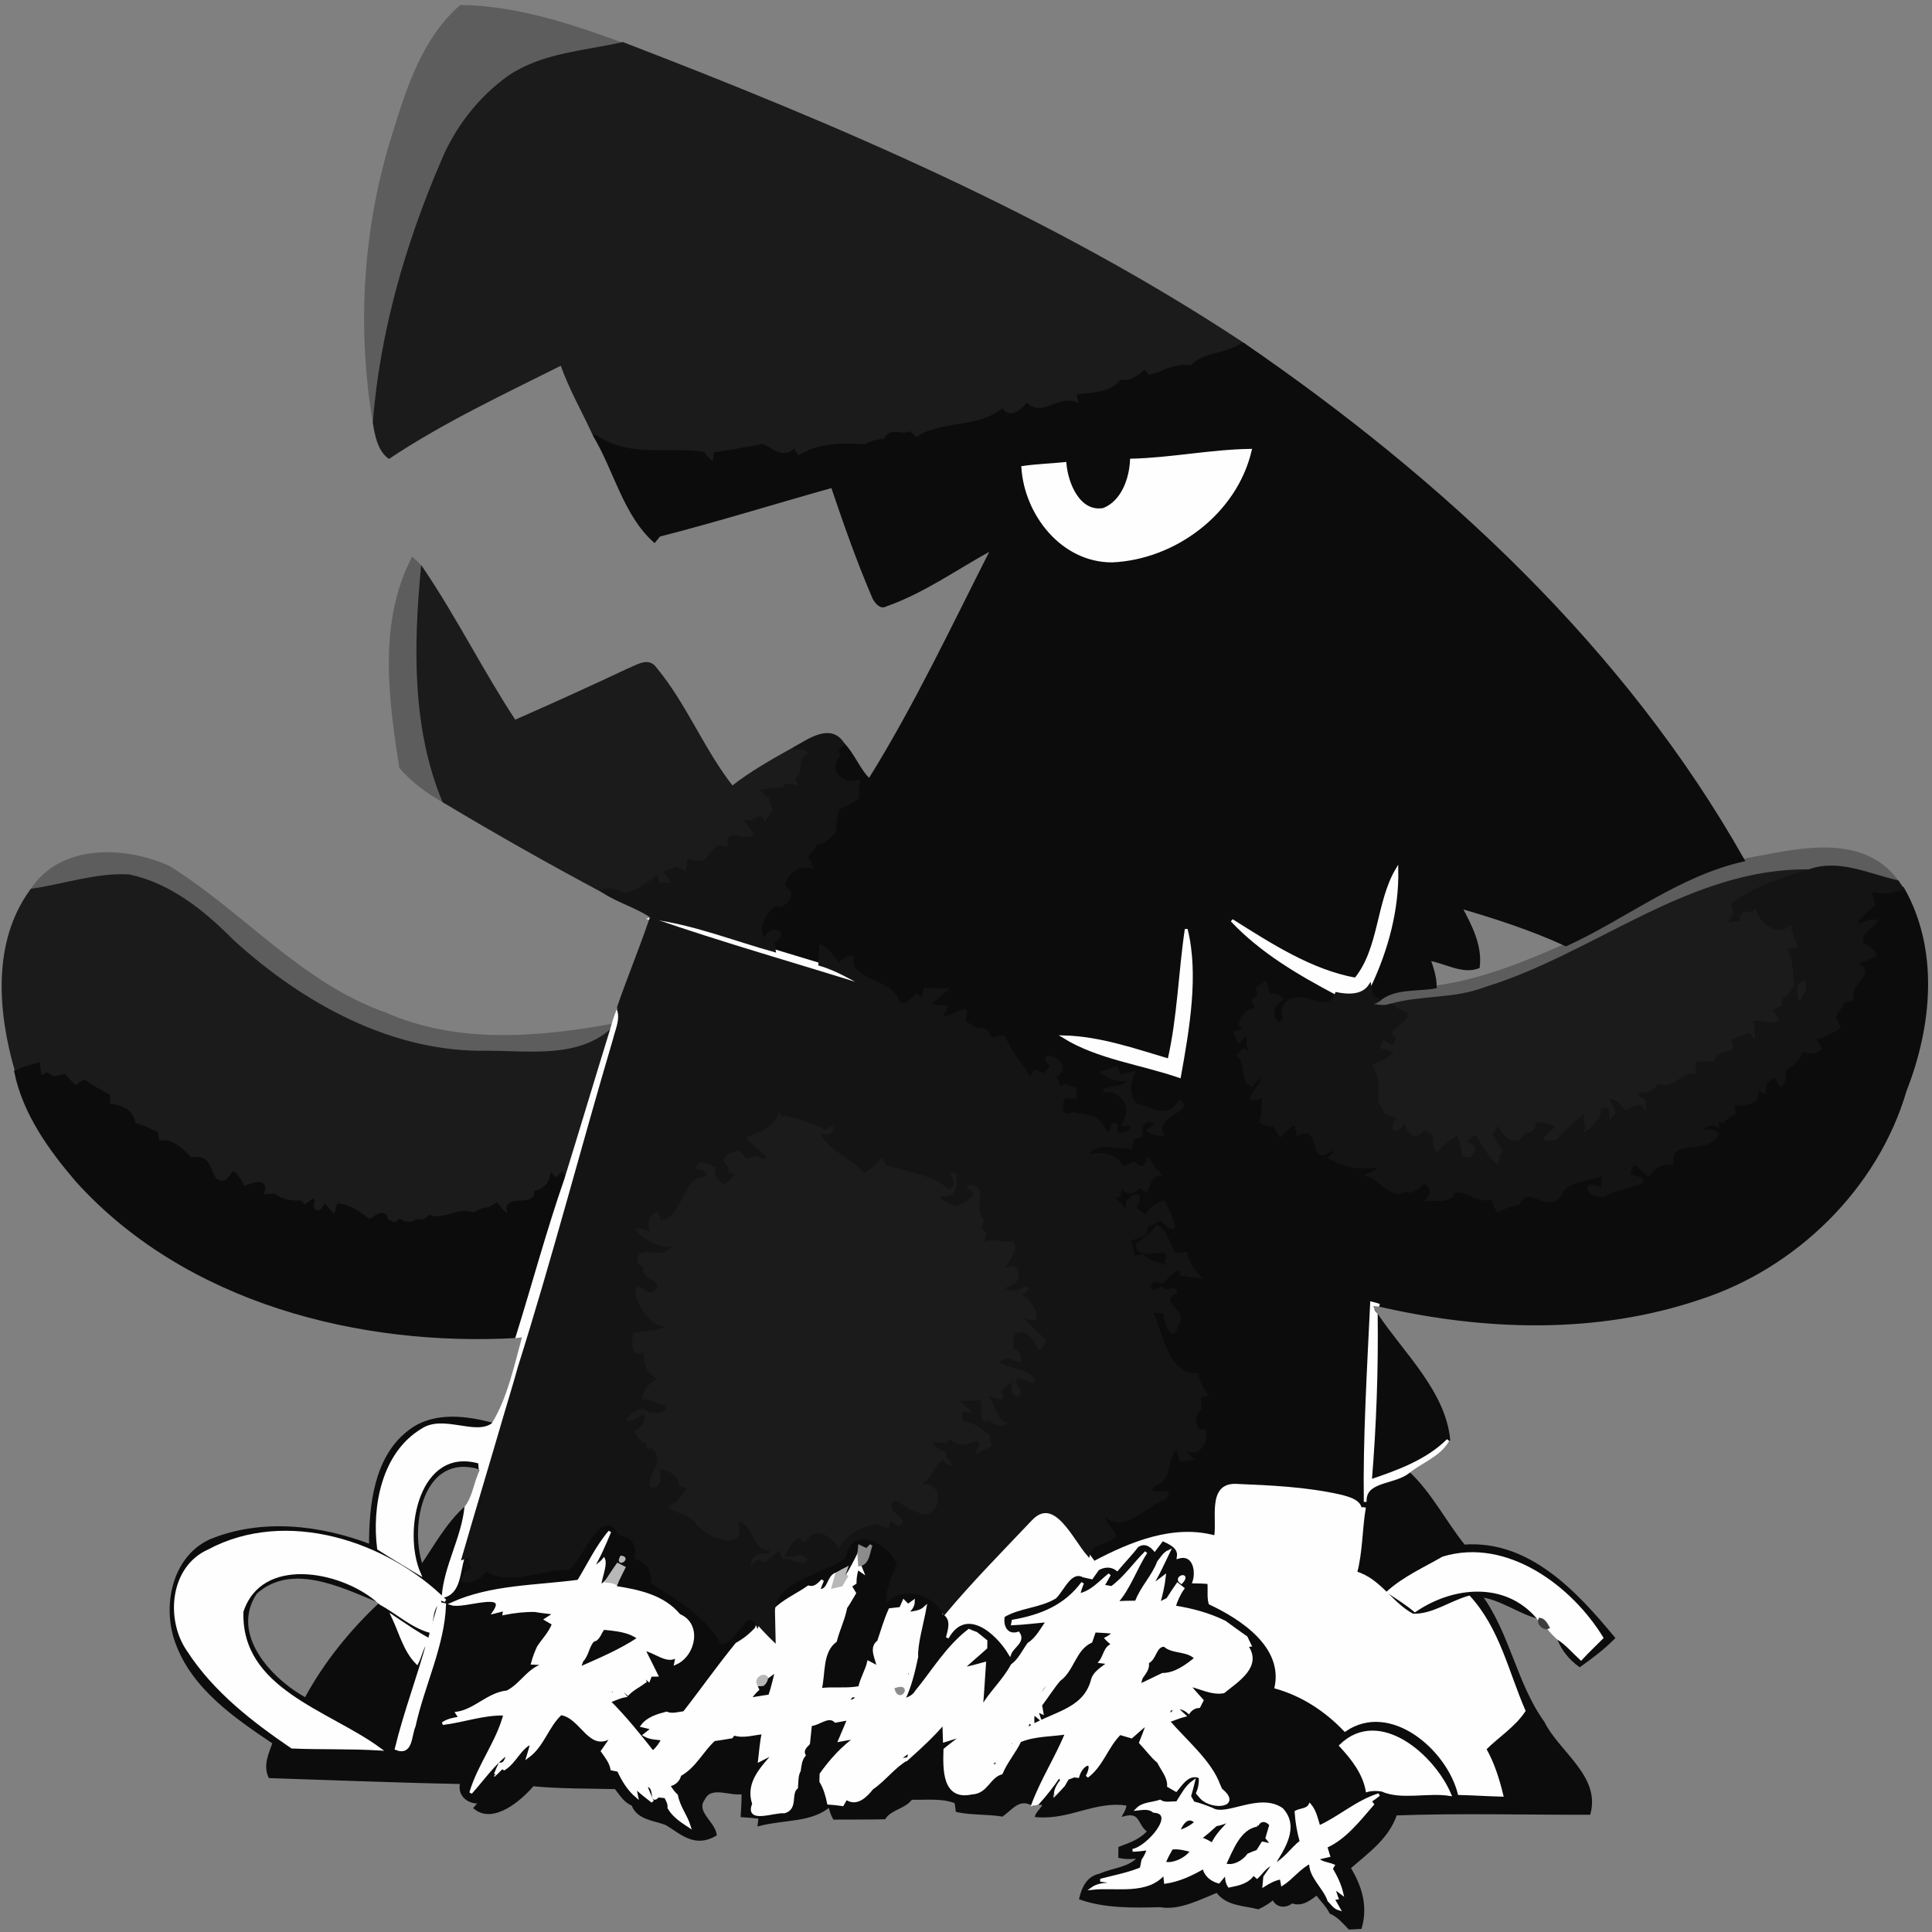 ﻿<?xml version="1.0" encoding="utf-8"?>
<!--
  MIT License

  Copyright (c) 2023 Eduardo de Sousa Fernandes

  Permission is hereby granted, free of charge, to any person obtaining a copy
  of this software and associated documentation files (the "Software"), to deal
  in the Software without restriction, including without limitation the rights
  to use, copy, modify, merge, publish, distribute, sublicense, and/or sell
  copies of the Software, and to permit persons to whom the Software is
  furnished to do so, subject to the following conditions:

  The above copyright notice and this permission notice shall be included in all
  copies or substantial portions of the Software.

  THE SOFTWARE IS PROVIDED "AS IS", WITHOUT WARRANTY OF ANY KIND, EXPRESS OR
  IMPLIED, INCLUDING BUT NOT LIMITED TO THE WARRANTIES OF MERCHANTABILITY,
  FITNESS FOR A PARTICULAR PURPOSE AND NONINFRINGEMENT. IN NO EVENT SHALL THE
  AUTHORS OR COPYRIGHT HOLDERS BE LIABLE FOR ANY CLAIM, DAMAGES OR OTHER
  LIABILITY, WHETHER IN AN ACTION OF CONTRACT, TORT OR OTHERWISE, ARISING FROM,
  OUT OF OR IN CONNECTION WITH THE SOFTWARE OR THE USE OR OTHER DEALINGS IN THE
  SOFTWARE.
-->
<!DOCTYPE svg PUBLIC "-//W3C//DTD SVG 1.1//EN" "http://www.w3.org/Graphics/SVG/1.1/DTD/svg11.dtd">
<svg width="688pt" height="688pt" viewBox="0 0 688 688" version="1.1" xmlns="http://www.w3.org/2000/svg">
  <rect x="0" y="0" width="688" height="688" fill="#808080" stroke="none"/>
  <g id="#5d5d5dff" stroke="#5d5d5d">
    <path fill="#5d5d5d" opacity="1.00"
      d=" M 164.10 2.28 C 183.76 2.52 202.98 8.87 221.34 15.59 C 207.88 18.61 193.20 19.35 181.38 27.29 C 170.76 34.86 162.45 45.56 157.49 57.61 C 144.82 87.07 135.77 118.40 133.26 150.44 C 127.47 116.12 129.78 80.42 140.37 47.20 C 145.34 31.05 151.01 13.69 164.10 2.28 Z" />
    <path fill="#5d5d5d" opacity="1.00"
      d=" M 142.67 273.23 C 138.85 248.87 135.21 221.72 146.95 199.00 C 148.15 200.14 149.35 201.30 150.35 202.64 C 147.80 230.23 147.18 259.28 158.01 285.32 C 152.35 282.13 146.80 278.10 142.67 273.23 Z" />
    <path fill="#5d5d5d" opacity="1.00"
      d=" M 620.76 306.32 C 637.87 303.38 662.61 295.99 675.72 313.97 C 665.38 311.67 654.93 306.23 644.18 310.08 C 601.61 309.62 568.05 340.01 528.95 351.97 C 518.16 356.20 506.21 354.85 495.19 357.92 C 492.29 359.03 489.22 357.83 486.27 357.61 L 486.30 357.43 C 487.88 357.13 489.70 357.29 490.99 356.14 C 496.40 351.47 504.45 352.67 511.12 351.49 C 527.34 349.33 542.78 343.08 557.66 336.47 C 578.83 326.77 597.69 311.51 620.76 306.32 Z" />
    <path fill="#5d5d5d" opacity="1.00"
      d=" M 11.26 316.97 C 21.77 300.85 44.49 301.75 60.09 308.81 C 86.41 325.15 107.04 350.39 137.00 360.95 C 162.61 372.31 191.42 369.92 218.23 365.03 C 218.10 365.48 217.83 366.39 217.70 366.84 C 205.98 377.29 188.48 374.75 173.95 374.66 C 139.61 375.52 107.59 357.70 82.84 335.13 C 72.57 324.74 60.58 314.99 45.95 311.88 C 34.16 311.26 22.82 315.32 11.26 316.97 Z" />
    <path fill="#5d5d5d" opacity="1.00" d=" M 383.19 568.14 C 383.87 568.82 383.87 568.82 383.19 568.14 Z" />
    <path fill="#5d5d5d" opacity="1.00" d=" M 323.16 595.25 C 326.09 595.77 321.65 598.66 323.16 595.25 Z" />
    <path fill="#5d5d5d" opacity="1.00" d=" M 217.33 602.22 C 220.51 600.55 217.60 605.33 217.33 602.22 Z" />
    <path fill="#5d5d5d" opacity="1.00" d=" M 355.07 627.03 C 355.42 631.03 351.06 627.19 355.07 627.03 Z" />
    <path fill="#5d5d5d" opacity="1.00" d=" M 379.30 631.77 C 379.72 631.96 379.72 631.96 379.30 631.77 Z" />
  </g>
  <g id="#1b1b1bff" stroke="#1b1b1b">
    <path fill="#1b1b1b" opacity="1.00"
      d=" M 221.34 15.59 L 221.73 15.48 C 298.07 44.84 374.11 77.20 442.57 122.45 C 436.88 126.70 428.62 125.48 424.16 130.71 C 418.95 129.36 414.08 132.91 409.08 134.06 C 408.69 133.64 407.90 132.79 407.51 132.37 C 405.19 134.39 402.55 136.40 399.28 135.65 C 395.46 140.43 389.37 140.08 384.03 140.94 C 384.30 142.15 384.58 143.36 384.86 144.58 C 377.83 139.63 371.90 149.55 365.73 144.08 C 363.33 146.80 360.04 149.37 356.87 146.09 C 347.77 153.18 335.31 149.97 326.25 156.23 C 325.50 155.53 324.75 154.84 324.00 154.15 C 321.10 155.53 316.42 152.46 315.36 156.62 C 312.79 156.91 310.24 157.46 307.96 158.74 C 300.64 158.06 290.92 158.23 284.26 162.81 C 283.72 162.03 283.18 161.26 282.64 160.49 C 278.85 163.72 275.14 160.43 271.65 158.61 C 265.99 159.58 260.34 160.73 254.64 161.53 C 254.53 162.64 254.41 163.76 254.30 164.88 C 252.58 164.23 251.43 162.80 250.43 161.34 C 236.90 159.52 223.97 163.65 211.68 155.09 C 207.84 146.54 203.03 138.42 200.00 129.55 C 179.22 139.95 157.68 150.07 138.52 162.83 C 134.90 160.08 133.91 154.74 133.26 150.44 C 135.77 118.40 144.82 87.07 157.49 57.61 C 162.45 45.56 170.76 34.86 181.38 27.29 C 193.20 19.35 207.88 18.61 221.34 15.59 Z" />
    <path fill="#1b1b1b" opacity="1.00"
      d=" M 150.35 202.64 C 162.23 220.17 171.65 239.24 183.29 256.90 C 196.83 250.99 210.27 244.85 223.64 238.56 C 226.59 237.47 230.67 234.45 233.19 237.81 C 244.07 250.83 250.27 267.14 260.74 280.40 C 267.58 275.01 275.27 270.74 282.85 266.49 C 285.02 266.19 287.81 265.97 288.30 268.75 C 283.53 270.23 287.32 275.39 283.65 277.37 C 287.28 283.34 280.95 277.20 278.82 280.82 C 276.41 280.88 274.01 281.12 271.66 281.63 C 272.59 282.49 273.53 283.36 274.45 284.24 C 274.60 285.68 275.05 287.06 275.81 288.31 C 274.48 290.64 272.91 292.82 271.37 295.02 C 272.58 291.59 270.71 289.91 267.94 292.62 C 267.41 292.59 266.34 292.54 265.81 292.52 C 266.92 294.11 268.05 295.69 269.19 297.27 C 264.96 301.34 258.18 293.27 259.78 302.63 C 252.12 297.77 254.33 310.89 245.30 306.14 C 245.08 307.78 244.87 309.41 244.67 311.06 C 243.42 310.39 242.16 309.75 240.90 309.13 C 239.59 309.64 238.27 310.14 236.97 310.66 C 238.00 312.05 239.03 313.46 240.04 314.88 C 238.15 314.88 236.26 314.88 234.37 314.89 C 234.21 314.27 233.90 313.04 233.74 312.42 C 230.45 315.01 226.92 317.36 222.88 318.59 C 220.22 317.78 217.35 315.97 214.55 317.32 C 195.45 307.12 176.58 296.45 158.01 285.32 C 147.18 259.28 147.80 230.23 150.35 202.64 Z" />
    <path fill="#1b1b1b" opacity="1.00"
      d=" M 528.95 351.97 C 568.05 340.01 601.61 309.62 644.18 310.08 C 634.66 312.98 624.89 316.06 616.99 321.98 C 617.27 323.01 617.56 324.04 617.86 325.08 C 617.30 326.03 616.76 326.98 616.23 327.94 C 617.20 327.78 618.17 327.62 619.16 327.46 C 619.10 324.61 621.02 323.56 623.66 324.30 C 624.07 323.89 624.91 323.06 625.32 322.65 C 626.53 328.50 634.25 334.45 638.43 327.65 C 637.99 331.24 639.67 334.52 641.10 337.68 C 639.78 337.91 638.47 338.15 637.16 338.38 C 639.03 342.03 638.93 346.18 639.32 350.15 C 640.77 349.66 642.10 348.89 643.32 347.96 C 643.46 349.35 643.61 350.73 643.78 352.13 C 642.86 353.94 641.89 355.72 640.90 357.50 C 639.32 355.64 639.51 353.23 639.63 350.97 C 638.53 352.02 637.59 353.21 637.17 354.69 C 636.74 354.89 635.88 355.30 635.45 355.51 C 635.17 356.51 634.91 357.52 634.65 358.53 C 633.74 358.98 632.83 359.43 631.94 359.89 C 632.71 361.02 633.49 362.14 634.28 363.27 C 631.91 365.94 628.08 363.63 625.04 364.05 C 625.36 366.51 625.51 368.99 625.41 371.47 C 624.50 370.43 623.61 369.39 622.73 368.36 C 620.86 369.06 619.00 369.78 617.15 370.49 C 617.34 371.76 617.56 373.03 617.80 374.31 C 615.53 374.44 613.45 375.38 611.50 376.48 C 611.30 376.96 610.90 377.93 610.70 378.42 C 608.59 378.40 606.49 378.43 604.39 378.52 C 604.42 379.95 604.44 381.40 604.44 382.84 C 598.78 381.48 596.27 388.90 590.68 386.57 C 588.90 388.62 586.55 389.95 583.76 389.60 C 584.73 390.24 585.67 390.91 586.62 391.62 C 586.71 393.61 586.55 395.61 586.21 397.58 C 585.58 396.42 584.97 395.25 584.38 394.07 C 582.29 394.03 580.44 394.94 578.74 396.05 C 577.34 394.42 576.13 392.43 573.91 391.88 C 574.56 393.33 575.24 394.76 575.95 396.20 C 575.04 397.48 574.12 398.76 573.18 400.02 C 572.61 398.43 572.33 396.77 572.34 395.09 C 571.89 395.14 570.98 395.23 570.53 395.28 C 571.66 399.14 559.93 408.24 563.99 401.74 C 563.77 400.43 563.58 399.13 563.46 397.82 C 560.50 400.66 557.06 403.03 554.59 406.37 C 553.13 406.52 551.67 406.66 550.22 406.81 C 549.88 406.38 549.20 405.51 548.86 405.08 C 550.28 403.83 551.69 402.57 553.06 401.27 C 551.31 400.61 549.49 400.22 547.64 400.07 C 547.05 402.19 545.98 404.26 543.43 403.78 C 540.64 409.45 535.53 406.13 533.36 401.93 C 533.04 402.43 532.38 403.43 532.06 403.93 C 533.33 405.97 534.55 408.04 535.73 410.14 C 535.29 410.71 534.86 411.28 534.44 411.86 C 533.95 420.84 527.49 407.45 525.07 404.78 C 524.48 405.29 523.90 405.80 523.32 406.32 C 528.49 408.18 524.66 414.85 520.33 411.86 C 519.94 409.59 519.47 407.34 518.85 405.14 C 516.05 406.67 513.65 408.78 511.75 411.34 C 509.69 409.57 509.89 406.76 509.64 404.32 C 508.81 403.93 507.98 403.54 507.16 403.17 C 504.59 406.62 500.84 404.62 500.04 400.98 C 496.87 405.30 493.47 402.62 496.61 398.35 C 495.34 397.96 494.09 397.57 492.84 397.18 C 491.97 395.50 491.11 393.82 490.27 392.14 C 490.44 390.08 490.48 388.03 490.52 385.98 C 489.89 383.48 489.18 380.99 488.00 378.69 C 490.69 377.91 493.24 376.72 495.37 374.88 C 493.87 374.43 492.37 373.99 490.88 373.56 C 491.02 372.07 491.66 370.77 492.73 369.74 C 493.70 370.39 494.69 371.05 495.67 371.70 C 495.89 371.26 496.34 370.37 496.56 369.93 C 492.26 366.08 500.15 365.21 500.85 361.24 C 498.88 360.28 496.97 359.20 495.19 357.92 C 506.21 354.85 518.16 356.20 528.95 351.97 Z" />
    <path fill="#1b1b1b" opacity="1.00"
      d=" M 11.26 316.97 C 22.82 315.32 34.16 311.26 45.95 311.88 C 60.58 314.99 72.57 324.74 82.84 335.13 C 107.59 357.70 139.61 375.52 173.95 374.66 C 188.48 374.75 205.98 377.29 217.70 366.84 C 212.22 384.56 206.92 402.34 201.43 420.06 C 201.12 419.50 200.49 418.37 200.18 417.81 C 199.45 418.51 198.72 419.21 198.00 419.93 C 197.47 419.40 196.94 418.87 196.41 418.35 C 196.06 421.50 193.87 423.84 190.76 424.40 C 190.74 431.45 177.55 424.24 181.70 433.14 C 179.58 432.32 178.19 430.52 176.89 428.75 C 175.95 429.30 175.02 429.87 174.08 430.44 C 172.06 430.43 170.27 431.38 168.61 432.44 C 163.24 429.79 158.42 435.24 153.03 433.12 C 152.33 433.67 151.64 434.22 150.95 434.78 C 150.10 434.72 149.26 434.67 148.42 434.62 C 146.49 436.10 144.26 435.76 142.33 434.51 C 142.00 434.85 141.34 435.53 141.01 435.87 C 139.94 435.49 138.88 435.11 137.82 434.74 C 137.44 430.41 133.67 433.21 131.66 434.78 C 128.22 432.32 124.88 429.35 120.43 429.11 C 120.04 430.46 119.65 431.82 119.23 433.17 C 118.05 431.87 116.88 430.57 115.71 429.28 C 113.68 433.57 109.99 431.11 111.72 427.15 C 110.66 427.97 109.59 428.79 108.52 429.62 C 108.13 429.23 107.35 428.44 106.95 428.05 C 103.67 428.11 100.35 427.65 97.68 425.57 C 96.21 425.66 94.74 425.75 93.27 425.84 C 95.83 419.46 90.44 421.44 86.65 422.95 C 85.93 420.92 84.80 419.09 83.15 417.69 C 82.33 418.68 81.51 419.69 80.70 420.70 C 72.84 422.62 77.46 410.62 67.95 412.66 C 64.68 409.52 61.50 405.65 56.39 406.72 C 56.15 405.61 55.91 404.51 55.68 403.41 C 53.13 402.14 50.46 401.12 47.75 400.26 C 47.30 395.29 42.75 393.93 38.52 393.34 C 38.61 392.27 38.70 391.21 38.79 390.15 C 35.74 388.65 32.80 386.94 30.00 385.00 C 28.93 385.70 27.86 386.41 26.80 387.12 C 25.48 385.76 24.20 384.37 22.94 382.96 C 21.65 383.27 20.35 383.59 19.06 383.92 C 18.25 383.40 17.45 382.89 16.64 382.38 C 15.85 382.81 15.07 383.25 14.28 383.69 C 14.11 382.08 13.94 380.47 13.77 378.87 C 11.07 379.54 8.41 380.40 5.85 381.51 C -0.26 360.58 -2.40 335.51 11.26 316.97 Z" />
    <path fill="#1b1b1b" opacity="1.00"
      d=" M 264.76 404.86 C 270.84 402.46 275.98 401.11 277.53 394.05 C 277.73 394.73 278.15 396.08 278.35 396.75 C 283.81 397.56 288.96 399.21 294.01 401.89 C 298.92 397.66 298.46 405.78 293.04 404.39 C 296.22 409.59 302.85 411.77 308.00 417.11 C 310.39 415.35 312.62 413.39 314.58 411.17 C 314.93 412.22 315.28 413.28 315.64 414.34 C 323.42 417.04 331.29 417.40 338.05 422.98 C 340.33 421.61 338.21 418.71 337.22 417.11 C 338.42 417.12 339.63 417.12 340.84 417.11 C 341.81 421.72 341.27 427.49 335.08 426.36 C 336.66 427.31 338.28 428.18 339.96 428.96 C 342.32 428.18 344.85 427.42 346.15 425.10 C 345.12 424.18 344.10 423.27 343.06 422.37 C 343.88 422.04 344.71 421.71 345.53 421.39 C 353.54 422.41 346.35 430.79 351.05 434.12 C 350.74 435.11 350.43 436.10 350.13 437.09 C 350.70 437.69 351.28 438.31 351.87 438.92 C 351.60 439.80 351.35 440.68 351.10 441.57 C 353.05 441.02 355.04 441.09 356.99 441.63 C 365.21 440.38 361.50 447.30 359.01 450.71 C 359.55 450.54 360.63 450.21 361.17 450.04 C 363.91 452.12 363.86 455.02 361.68 457.54 C 360.79 457.94 359.91 458.34 359.04 458.76 C 362.07 460.80 365.30 455.46 367.18 458.90 C 366.39 459.63 365.61 460.37 364.83 461.11 C 368.38 462.77 373.19 472.78 366.05 470.26 C 368.23 472.98 371.60 474.61 373.06 477.91 C 368.00 486.96 369.29 473.89 363.04 475.04 C 360.44 475.45 361.43 478.35 361.64 480.13 C 364.13 481.04 364.29 483.40 363.90 485.70 C 361.48 485.43 358.82 483.46 356.55 485.01 C 360.58 487.07 366.40 486.93 369.00 491.04 C 369.57 496.40 360.45 487.87 362.80 493.19 C 366.19 496.73 361.83 499.96 359.49 495.65 C 359.57 494.78 359.66 493.92 359.74 493.07 C 358.71 493.83 357.80 494.73 357.05 495.78 C 359.34 499.23 355.68 499.23 353.28 498.15 C 355.28 501.19 355.45 506.07 359.88 506.56 C 357.90 508.86 353.96 508.58 352.07 506.31 C 347.78 507.69 349.27 501.63 348.83 499.17 C 346.92 499.26 345.01 499.41 343.10 499.35 C 344.61 500.61 346.06 501.97 346.90 503.80 C 345.65 503.60 344.40 503.38 343.16 503.17 C 343.17 503.78 343.18 505.01 343.19 505.63 C 346.90 505.89 349.65 508.52 352.65 510.42 C 353.06 512.13 353.47 513.85 353.84 515.58 C 350.88 515.84 348.83 518.25 345.97 518.80 C 352.70 507.92 343.54 518.85 338.42 513.24 C 338.00 513.55 337.16 514.18 336.75 514.50 C 335.49 514.38 334.24 514.26 332.99 514.16 C 333.94 515.75 335.82 516.09 337.42 516.71 C 337.44 517.38 337.47 518.06 337.50 518.75 C 341.33 521.49 338.27 524.14 335.63 520.44 C 333.47 522.23 332.44 526.15 329.72 528.07 C 338.30 528.96 334.34 542.86 327.00 539.16 C 323.90 538.59 321.54 536.31 318.83 534.89 C 315.42 537.14 321.83 539.31 322.16 542.13 C 321.45 542.76 320.77 543.43 320.13 544.15 C 319.20 543.50 318.28 542.87 317.35 542.25 C 317.17 542.93 316.81 544.29 316.62 544.97 C 315.05 544.43 313.50 543.82 312.01 543.10 C 306.46 544.49 301.50 546.52 298.72 552.66 C 297.00 548.26 289.98 542.80 287.06 550.05 C 286.12 549.42 285.19 548.81 284.25 548.21 C 282.48 549.79 280.94 551.64 280.11 553.90 C 281.84 553.99 283.55 553.73 285.16 553.10 C 286.21 553.68 287.26 554.29 288.31 554.90 C 286.25 559.95 282.22 554.87 278.46 555.75 C 278.03 554.79 277.62 553.82 277.21 552.87 C 275.63 554.39 273.92 555.77 272.11 557.00 C 271.53 556.73 270.38 556.19 269.80 555.92 C 268.92 556.90 268.01 557.86 267.10 558.81 C 265.86 554.10 269.91 552.09 273.98 552.70 C 267.24 552.01 268.21 544.62 263.66 542.63 C 265.90 553.74 251.24 548.18 247.26 542.74 C 245.29 538.64 231.71 538.35 240.52 534.50 C 241.63 533.14 242.70 531.76 243.78 530.38 C 243.18 530.20 241.99 529.82 241.40 529.64 C 241.38 526.40 238.53 524.07 235.43 523.98 C 236.74 527.06 234.98 531.30 231.09 529.92 C 229.08 524.97 237.24 519.92 231.52 516.19 C 231.23 516.58 230.63 517.37 230.33 517.76 C 230.10 516.66 229.87 515.57 229.64 514.49 C 227.63 513.37 226.06 511.71 225.29 509.53 C 227.24 508.35 229.49 506.81 228.93 504.17 C 226.82 505.47 224.51 507.62 222.04 505.71 C 224.29 503.21 228.06 499.26 231.33 502.43 C 234.41 503.28 239.72 501.73 234.34 500.32 C 232.44 499.18 230.25 498.85 228.08 498.69 C 228.43 495.41 230.18 492.62 233.10 491.03 C 229.90 489.25 228.69 485.79 228.72 482.29 C 223.86 483.98 224.15 477.22 225.27 474.30 C 228.45 473.34 231.83 473.66 234.99 472.65 C 227.70 470.87 220.24 451.65 231.35 459.84 C 238.17 456.93 227.27 456.25 228.56 451.52 C 226.20 450.45 225.61 448.35 227.25 446.32 C 230.69 443.92 234.82 447.30 237.93 444.39 C 231.77 445.26 218.55 433.83 230.70 437.72 C 228.85 433.46 235.11 427.56 235.59 434.01 C 243.15 432.48 242.66 418.22 251.09 418.50 C 250.43 416.71 248.12 416.89 246.65 416.15 C 247.57 414.95 248.64 413.88 249.83 412.96 C 251.68 413.85 253.59 414.64 255.52 415.37 C 254.34 417.86 255.90 419.97 258.01 421.25 C 259.01 420.35 259.98 419.41 260.90 418.43 C 260.27 418.25 259.01 417.87 258.37 417.68 C 258.49 417.25 258.73 416.38 258.85 415.95 C 254.60 412.00 259.71 410.12 263.20 408.94 C 264.17 409.98 265.12 411.03 266.06 412.10 C 267.04 411.78 268.03 411.46 269.03 411.15 C 277.67 415.02 266.49 408.01 264.76 404.86 Z" />
    <path fill="#1b1b1b" opacity="1.00"
      d=" M 370.16 605.12 C 369.65 602.04 372.37 599.88 374.11 597.76 C 373.63 600.54 371.18 602.49 370.16 605.12 Z" />
  </g>
  <g id="#0c0c0cff" stroke="#0c0c0c">
    <path fill="#0c0c0c" opacity="1.00"
      d=" M 442.57 122.45 C 513.22 170.91 578.34 231.11 620.76 306.32 C 597.69 311.51 578.83 326.77 557.66 336.47 C 545.60 330.87 532.86 326.79 520.12 323.04 C 523.61 329.51 527.43 336.84 526.44 344.37 C 520.89 346.52 514.61 342.55 508.91 341.59 C 510.06 344.78 511.11 348.05 511.12 351.49 C 504.45 352.67 496.40 351.47 490.99 356.14 C 490.10 355.62 489.22 355.09 488.35 354.58 C 488.17 353.38 487.99 352.18 487.82 350.99 C 493.87 338.15 497.73 323.97 497.44 309.68 C 490.48 321.46 491.55 337.98 482.72 348.67 C 466.86 345.81 452.33 336.33 438.68 327.76 C 449.16 338.92 462.51 346.71 475.93 353.82 C 472.68 363.29 460.59 349.14 456.73 359.88 C 457.03 360.86 457.32 361.85 457.62 362.84 C 456.89 363.49 456.17 364.15 455.44 364.81 C 451.97 362.17 452.92 357.83 456.46 355.80 C 455.29 354.34 453.61 354.16 451.88 354.45 C 451.46 352.99 451.05 351.53 450.65 350.08 C 449.67 350.65 448.69 351.23 447.73 351.83 C 447.98 352.74 448.24 353.66 448.50 354.59 C 447.72 355.12 446.94 355.66 446.18 356.20 C 446.65 357.30 447.12 358.40 447.60 359.52 C 444.26 359.44 442.38 361.95 441.59 364.90 C 442.26 365.44 442.94 365.99 443.63 366.54 C 442.30 366.93 440.98 367.30 439.64 367.63 C 440.19 368.70 440.74 369.77 441.29 370.86 C 442.03 369.89 442.78 368.93 443.54 367.99 C 444.65 369.13 444.56 370.66 444.32 372.14 C 444.85 373.35 445.40 374.56 445.95 375.77 C 444.91 375.11 443.86 374.45 442.83 373.80 C 442.18 374.45 441.53 375.11 440.89 375.77 C 444.41 378.66 441.76 384.61 445.75 386.48 C 446.87 384.98 448.17 383.58 449.92 382.82 C 449.69 387.09 440.38 394.20 449.83 390.31 C 449.95 393.37 449.83 396.47 449.02 399.44 C 450.37 400.47 452.01 400.76 453.67 400.73 C 454.41 401.94 455.16 403.16 455.92 404.38 C 457.49 402.56 459.24 400.86 461.50 399.93 C 461.73 401.27 461.97 402.61 462.21 403.96 C 471.31 399.12 465.94 416.44 474.15 409.11 C 474.68 409.53 475.23 409.96 475.77 410.40 C 475.24 410.84 474.16 411.71 473.63 412.15 C 479.15 415.54 484.85 416.13 491.17 415.24 C 490.64 417.15 488.87 417.83 487.18 418.43 C 491.64 419.84 495.96 427.21 500.52 423.72 C 502.89 425.49 505.27 422.01 507.34 421.07 C 509.89 422.42 510.36 425.16 508.27 427.19 C 511.45 426.89 516.52 428.18 517.71 424.36 C 522.73 423.29 526.64 428.54 531.52 426.57 C 531.90 428.24 532.36 429.93 533.58 431.22 C 535.68 429.77 538.12 429.06 540.62 428.64 C 544.73 420.81 551.03 432.21 555.42 425.51 C 558.18 419.55 565.63 420.84 570.78 417.93 C 570.77 419.94 570.77 421.96 570.78 423.98 C 564.64 419.39 563.58 425.80 570.84 425.83 C 575.78 422.34 592.86 421.11 579.96 418.66 C 580.22 416.91 581.05 415.38 582.15 414.02 C 583.77 415.44 585.39 416.85 587.01 418.28 C 588.98 415.43 591.85 413.83 595.36 414.31 C 594.04 404.43 608.02 411.23 611.50 403.82 C 609.57 401.83 607.21 402.81 605.13 403.86 C 606.34 401.05 608.57 399.45 611.60 400.83 C 611.57 400.44 611.51 399.68 611.47 399.30 C 612.11 399.34 612.77 399.38 613.43 399.42 C 614.65 398.27 616.02 397.31 617.50 396.52 C 617.41 395.46 617.32 394.41 617.24 393.37 C 621.59 393.09 627.46 393.04 625.35 387.04 C 626.32 387.64 627.27 388.27 628.23 388.94 C 628.41 387.68 628.58 386.43 628.74 385.18 C 629.92 384.47 631.12 383.77 632.32 383.07 C 632.87 384.25 633.45 385.43 634.07 386.60 C 635.91 385.10 635.43 382.76 635.33 380.70 C 638.39 379.63 640.34 377.05 641.73 374.25 C 643.95 374.41 646.62 375.41 648.29 373.33 C 647.54 372.15 646.81 370.98 646.09 369.81 C 649.25 369.10 652.04 367.41 654.86 365.88 C 654.29 364.58 653.73 363.27 653.19 361.98 C 654.42 360.19 655.59 358.36 656.69 356.49 C 657.69 356.24 658.70 356.00 659.72 355.77 C 657.46 350.53 669.38 345.59 660.09 343.18 C 662.73 342.41 665.28 341.36 667.74 340.12 C 666.95 338.07 665.17 336.98 663.19 336.30 C 662.00 332.18 666.03 330.61 668.23 328.03 C 665.98 327.63 663.94 328.42 662.13 329.67 C 661.85 329.25 661.29 328.42 661.01 328.00 C 662.98 325.96 665.04 324.01 667.18 322.15 C 666.81 320.51 666.44 318.87 666.05 317.23 C 669.86 318.05 673.75 317.67 677.44 316.46 L 677.63 316.41 C 690.15 338.44 687.41 365.53 678.46 388.32 C 668.34 422.96 639.36 451.29 605.16 462.33 C 568.35 474.76 528.63 473.42 491.20 464.81 C 490.28 464.51 489.36 464.24 488.43 464.02 C 487.32 487.42 485.84 512.28 486.16 534.83 C 485.76 527.05 496.04 528.35 501.37 524.31 C 509.51 531.93 514.55 542.17 521.34 550.55 C 544.33 548.83 561.18 567.11 574.60 583.29 C 570.93 586.97 566.79 590.13 562.55 593.12 C 559.25 590.78 556.43 587.32 555.03 583.55 C 558.03 585.54 560.37 588.31 563.01 590.73 C 565.38 588.13 567.97 585.75 570.44 583.24 C 559.50 565.33 536.60 547.89 513.89 554.79 C 507.27 558.61 500.15 561.78 494.38 566.91 C 497.62 569.01 500.92 571.07 503.88 573.57 C 517.33 564.38 536.05 562.59 547.49 575.87 C 541.19 574.26 534.48 569.17 527.29 568.26 C 537.31 582.06 539.67 599.73 549.56 613.46 C 554.89 624.18 569.39 632.60 565.90 645.75 C 542.96 645.80 519.81 645.16 497.00 645.99 C 494.28 654.39 486.81 659.59 480.46 665.15 C 484.63 672.00 486.59 678.88 484.46 686.42 C 483.15 686.49 481.85 686.57 480.56 686.63 C 478.52 684.56 476.62 682.21 473.88 681.04 C 472.63 678.52 470.55 676.59 468.89 674.36 C 466.32 676.38 463.49 678.62 460.04 677.26 C 457.94 679.17 454.44 678.90 453.50 675.95 C 451.83 677.32 450.03 678.51 448.06 679.39 C 443.07 678.10 436.82 678.31 433.44 673.47 C 427.11 676.01 419.83 679.89 413.18 678.66 C 403.79 678.89 393.73 679.13 384.82 676.02 C 385.74 672.21 387.47 668.55 391.67 667.72 C 396.43 665.55 402.41 665.57 405.91 661.22 C 403.53 661.61 401.11 661.68 398.74 661.17 C 398.75 660.39 398.77 658.84 398.78 658.06 C 402.56 656.68 406.50 655.25 409.15 652.05 C 405.45 649.94 406.72 644.69 400.42 646.22 C 401.11 645.09 401.57 643.88 401.73 642.57 C 390.23 640.52 380.73 647.72 369.14 646.60 C 369.75 644.80 374.14 641.80 369.51 642.24 C 372.25 639.22 374.78 636.01 377.08 632.65 C 377.45 633.04 377.82 633.44 378.18 633.85 C 376.99 635.34 375.90 636.98 375.78 638.96 C 376.83 637.89 377.82 636.78 378.82 635.67 C 379.26 634.88 379.71 634.10 380.16 633.32 C 380.73 633.10 381.89 632.66 382.47 632.45 C 382.81 632.48 383.49 632.56 383.83 632.60 C 385.31 627.51 390.31 626.25 387.13 632.62 C 392.50 628.62 394.15 621.87 398.80 617.32 C 400.17 617.70 401.55 618.11 402.93 618.53 C 404.85 616.83 406.75 615.11 408.78 613.54 C 407.97 615.89 407.07 618.24 406.14 620.55 C 408.29 622.81 410.09 625.41 412.52 627.40 C 413.84 630.17 416.28 632.76 416.12 635.99 C 417.00 636.50 417.89 637.02 418.79 637.54 C 420.94 634.91 423.40 631.09 427.36 632.82 C 427.54 634.80 427.21 636.73 426.43 638.56 C 426.79 638.98 427.53 639.83 427.89 640.26 C 431.96 644.26 442.01 643.11 434.78 637.31 C 434.59 636.89 434.21 636.04 434.02 635.62 C 431.06 627.38 422.15 620.00 416.02 612.87 C 417.95 612.29 419.77 611.41 421.74 610.92 C 420.74 610.01 419.78 609.07 418.83 608.13 C 420.53 608.01 422.07 608.63 423.32 609.76 C 424.25 608.50 425.46 607.82 426.96 607.73 C 427.34 606.99 427.71 606.26 428.09 605.54 C 426.44 603.72 424.83 601.86 423.22 600.01 C 427.38 600.81 431.37 603.25 435.71 602.49 C 440.62 598.47 449.22 593.32 443.89 586.03 L 445.14 585.91 C 444.68 584.96 444.23 584.02 443.78 583.08 C 441.20 581.32 438.70 579.43 436.17 577.62 C 430.38 574.79 424.52 573.23 418.15 572.22 C 418.84 569.88 419.85 567.66 421.25 565.67 C 420.77 565.29 419.81 564.52 419.34 564.14 C 418.11 565.89 416.94 567.69 415.79 569.50 C 414.71 570.01 413.64 570.56 412.60 571.14 C 413.52 567.96 414.28 564.72 414.65 561.43 C 413.10 562.64 411.49 563.78 409.82 564.81 C 412.38 560.91 414.21 556.61 416.25 552.44 C 414.54 553.23 413.64 554.90 412.52 556.31 C 410.61 561.40 406.51 565.34 404.62 570.51 C 402.23 570.50 399.85 570.55 397.48 570.76 C 402.16 565.59 404.30 558.60 408.12 552.77 C 403.97 556.89 400.67 561.84 395.91 565.32 C 395.12 565.19 393.54 564.92 392.75 564.78 C 393.54 563.42 394.37 562.09 395.09 560.70 C 391.65 563.45 388.74 567.05 384.10 567.96 C 384.47 566.50 384.94 565.08 385.51 563.69 C 379.41 571.96 370.90 575.48 360.76 577.27 L 360.57 578.27 C 364.76 578.08 368.91 577.55 373.08 577.16 C 371.02 580.05 369.36 583.48 366.29 585.43 C 364.42 588.03 363.06 591.11 360.41 593.05 C 357.41 598.63 352.57 602.86 349.47 608.39 C 349.99 603.05 350.23 597.70 350.62 592.36 C 347.98 593.09 345.35 593.84 342.65 594.31 C 345.35 591.67 348.29 589.31 351.07 586.77 C 351.08 586.17 351.10 584.98 351.11 584.39 C 349.97 583.46 348.83 582.55 347.70 581.64 C 346.80 581.34 345.91 580.96 345.06 580.59 C 337.27 586.59 332.38 595.00 326.24 602.50 C 325.26 604.19 323.39 604.82 321.70 605.56 C 324.09 600.61 325.35 595.33 326.48 589.98 C 326.18 585.63 328.43 578.09 329.42 572.52 C 327.57 574.24 325.05 574.24 322.72 574.59 C 323.96 573.41 325.23 572.19 325.27 570.32 C 324.78 570.67 323.81 571.36 323.33 571.71 C 322.96 571.33 322.21 570.58 321.84 570.20 C 321.56 570.84 320.99 572.13 320.71 572.77 C 319.44 572.91 318.17 573.06 316.91 573.20 C 315.23 576.87 314.16 580.78 312.83 584.59 C 309.67 586.85 312.39 590.85 312.75 593.79 C 311.58 593.17 310.43 592.55 309.28 591.94 C 308.55 595.05 306.76 597.79 306.13 600.92 C 301.44 601.85 296.78 601.03 292.13 601.65 C 293.53 595.91 292.29 588.28 297.53 584.32 C 298.54 580.29 300.45 576.53 301.21 572.43 C 302.39 570.81 303.29 569.00 304.34 567.31 C 303.85 566.45 303.35 565.61 302.83 564.79 C 303.25 564.52 304.09 563.96 304.50 563.69 C 304.52 561.91 304.75 560.14 305.37 558.47 L 307.05 559.64 L 306.10 557.28 C 309.28 556.70 309.27 552.69 310.20 550.24 C 309.81 550.64 309.04 551.44 308.65 551.84 C 307.77 551.47 306.92 551.08 306.09 550.66 C 306.02 551.33 305.88 552.68 305.81 553.35 C 304.56 555.96 303.19 558.52 301.69 561.01 L 300.04 562.42 C 300.37 561.46 301.04 559.53 301.37 558.56 C 300.22 559.14 299.08 559.76 297.96 560.42 C 294.67 561.32 295.44 566.91 291.52 566.30 C 291.87 565.42 292.57 563.66 292.91 562.78 C 291.48 564.21 290.16 565.75 287.91 565.12 C 283.79 568.01 279.01 570.00 275.47 573.66 C 275.86 562.21 293.28 560.25 300.65 554.54 C 303.36 541.94 316.98 548.98 319.89 557.11 C 318.18 561.17 316.22 565.25 316.10 569.81 C 322.03 564.18 332.82 567.41 336.20 574.55 C 339.33 576.67 338.12 580.18 337.35 583.20 C 343.92 571.51 354.97 581.17 359.61 588.94 C 360.53 586.32 364.76 584.62 362.66 581.58 C 358.45 582.91 356.52 579.03 357.35 575.47 C 362.96 572.09 370.14 572.18 375.71 568.82 C 378.52 566.13 381.20 558.77 385.83 561.22 C 386.80 561.43 387.78 561.65 388.76 561.87 C 389.51 560.83 390.26 559.78 390.98 558.72 C 393.22 557.49 395.72 557.30 397.84 558.90 C 400.13 556.09 402.72 553.54 404.90 550.63 C 407.20 548.91 409.47 549.90 411.17 551.88 C 412.08 550.64 413.00 549.43 413.94 548.23 C 416.56 549.49 420.22 550.89 419.58 554.54 C 425.13 552.90 426.48 559.31 425.15 563.35 C 426.91 563.35 428.68 563.43 430.44 563.57 C 430.73 566.01 430.24 568.54 430.88 570.94 C 442.14 576.22 457.45 586.24 454.38 600.87 C 463.82 603.52 472.23 609.06 478.96 616.12 C 495.18 605.09 515.61 622.65 519.63 638.71 C 524.70 638.83 529.76 639.17 534.84 639.30 C 533.45 633.58 531.69 627.94 528.77 622.81 C 533.25 618.30 539.08 614.72 542.73 609.23 C 536.75 595.46 533.62 580.20 523.15 568.74 C 516.41 570.62 510.21 575.39 503.10 575.16 C 495.46 571.19 491.38 562.57 482.78 560.06 C 484.78 552.63 484.61 544.39 485.82 537.26 C 484.80 537.02 484.30 537.65 484.33 539.14 C 485.57 534.66 480.25 533.47 477.05 532.67 C 464.91 529.96 452.38 529.43 439.99 528.91 C 430.32 528.69 434.03 541.21 432.83 547.34 C 418.00 543.17 402.58 549.55 389.58 556.44 C 388.91 555.53 388.26 554.63 387.61 553.72 C 388.74 548.61 394.25 550.08 396.98 546.93 C 396.00 544.09 392.66 542.34 392.93 538.99 C 399.66 546.50 407.82 535.84 414.66 533.54 C 419.58 528.93 406.20 534.39 410.83 528.90 C 417.66 526.74 414.54 518.87 419.18 515.52 C 419.62 517.01 420.07 518.49 420.55 519.99 C 421.77 519.74 423.00 519.55 424.25 519.43 C 423.14 518.30 422.05 517.16 420.95 516.04 C 422.38 516.27 423.81 516.51 425.25 516.75 C 428.49 515.64 429.54 512.78 428.95 509.56 C 428.15 509.50 427.35 509.44 426.56 509.39 C 425.10 506.68 424.82 503.83 427.39 501.72 C 427.28 500.25 427.15 498.79 427.03 497.33 C 427.69 497.16 429.03 496.80 429.70 496.63 C 427.85 494.63 426.79 492.15 426.28 489.51 C 415.21 489.60 413.70 474.74 410.06 467.05 C 411.58 467.04 413.11 467.05 414.65 467.07 C 414.79 469.68 417.27 478.50 419.07 472.03 C 423.35 467.07 412.02 464.09 417.87 460.68 C 420.59 458.66 416.18 459.39 414.87 459.70 C 414.56 459.41 413.94 458.82 413.63 458.53 C 410.43 461.27 407.47 459.06 410.76 455.80 C 411.77 456.07 412.79 456.33 413.80 456.61 C 415.77 454.68 417.58 452.24 420.49 451.77 C 420.50 452.26 420.52 453.22 420.53 453.70 C 422.73 454.08 424.94 454.42 427.16 454.74 C 424.84 452.39 422.97 449.62 422.23 446.36 C 421.03 446.51 419.83 446.68 418.64 446.84 C 415.80 443.79 415.96 438.89 412.01 436.74 C 410.15 439.37 407.53 441.17 405.00 443.07 C 405.09 449.98 418.23 441.26 415.32 449.37 C 422.25 452.68 409.29 450.33 406.93 447.12 C 405.76 447.35 404.60 447.58 403.44 447.82 C 403.52 445.65 402.88 443.58 401.97 441.64 C 403.82 440.92 405.69 440.22 407.56 439.54 C 407.81 438.53 408.07 437.53 408.34 436.53 C 410.06 435.87 411.73 435.08 413.29 434.10 C 421.25 441.76 416.94 433.31 414.39 428.03 C 411.57 428.74 409.59 430.84 407.95 433.12 C 406.63 432.14 405.31 431.17 403.99 430.20 C 407.00 425.74 404.93 423.83 401.50 428.21 C 401.41 429.48 401.24 430.76 400.84 431.98 C 399.81 429.70 398.15 427.85 396.11 426.43 C 396.75 426.21 398.03 425.77 398.67 425.56 C 398.85 424.06 399.04 422.57 399.23 421.09 C 399.96 424.98 403.30 425.66 405.60 422.51 C 406.45 423.01 407.30 423.51 408.16 424.03 C 409.32 421.80 409.80 418.30 412.91 418.22 C 411.34 416.67 410.07 414.86 409.02 412.93 C 408.01 415.89 406.01 416.79 403.85 414.21 C 402.55 414.79 401.25 415.38 399.96 415.98 C 397.44 411.21 392.13 410.34 387.32 411.64 C 387.09 408.57 393.50 407.19 396.43 408.19 C 398.49 408.23 400.56 408.34 402.61 408.63 C 402.84 407.54 403.07 406.46 403.32 405.38 C 404.34 405.02 405.37 404.65 406.40 404.30 C 405.72 400.43 408.20 397.39 411.90 400.17 C 410.92 400.96 409.93 401.74 408.95 402.53 C 410.30 403.75 412.07 403.96 413.82 403.99 C 410.59 397.22 424.94 395.42 420.15 392.15 C 415.66 399.52 410.05 394.54 404.33 393.38 C 401.62 389.94 401.83 385.78 403.70 382.01 C 402.08 382.37 400.46 382.74 398.85 383.11 C 398.39 382.19 397.94 381.27 397.49 380.35 C 395.82 380.86 394.17 381.38 392.52 381.91 C 395.22 383.99 398.57 384.99 401.95 384.34 C 400.72 388.24 395.90 386.55 393.05 388.45 C 400.28 387.66 403.78 394.81 399.94 400.52 C 409.50 399.40 395.38 408.30 397.51 400.91 C 396.30 398.49 394.99 403.64 395.54 405.02 C 394.31 403.71 393.22 402.29 392.33 400.74 C 389.91 396.99 385.72 397.56 382.01 396.50 C 377.22 398.59 377.28 393.51 379.03 390.44 C 380.29 390.57 381.54 390.70 382.80 390.85 C 382.82 389.80 382.85 388.76 382.88 387.73 C 381.67 387.33 380.47 386.92 379.28 386.52 C 378.68 386.89 378.08 387.26 377.49 387.65 C 376.88 386.19 376.25 384.75 375.59 383.32 C 383.79 378.15 367.22 372.88 374.67 379.67 C 373.73 380.70 372.78 381.73 371.83 382.76 C 370.71 382.30 369.60 381.85 368.49 381.41 C 367.97 382.42 367.45 383.44 366.93 384.47 C 363.86 379.22 359.53 374.63 357.46 369.08 C 355.95 369.41 354.44 369.73 352.93 370.05 C 352.01 367.91 350.81 365.61 348.09 366.77 C 346.51 365.83 344.96 364.86 343.41 363.88 C 343.57 362.56 343.71 361.24 343.85 359.93 C 340.76 360.11 338.19 362.92 335.07 362.21 C 335.69 361.02 336.32 359.84 336.95 358.67 C 334.90 358.60 332.87 358.26 330.89 357.71 C 332.89 355.92 334.89 354.12 336.99 352.45 C 334.48 352.51 331.98 352.39 329.49 352.18 C 329.09 353.55 328.68 354.93 328.26 356.31 C 327.81 355.81 326.91 354.82 326.46 354.33 C 324.35 356.39 320.74 360.26 319.31 355.47 C 315.74 348.65 302.36 349.48 303.44 340.91 C 301.35 340.84 299.81 342.11 298.56 343.64 C 296.83 341.07 295.11 338.30 292.29 336.79 C 292.14 339.00 292.03 341.22 291.93 343.44 C 286.54 341.80 281.15 340.16 275.75 338.54 C 275.56 337.50 275.38 336.46 275.20 335.43 C 281.39 331.61 274.11 329.25 272.28 334.82 C 267.89 331.39 274.40 320.14 277.84 322.64 C 281.00 320.99 283.11 317.76 278.88 315.83 C 280.06 310.68 283.63 307.64 289.08 308.72 C 288.43 307.50 287.80 306.27 287.19 305.03 C 288.53 303.68 289.68 302.17 290.64 300.53 C 293.53 299.97 295.73 298.10 297.30 295.69 C 297.20 292.99 297.70 290.33 298.56 287.78 C 301.00 286.82 303.33 285.59 305.45 284.03 C 305.39 282.08 305.46 280.13 305.66 278.19 C 304.74 278.37 303.83 278.56 302.92 278.75 C 297.93 277.79 294.93 273.32 298.73 269.01 C 298.59 268.48 298.29 267.41 298.14 266.87 C 298.84 266.23 299.54 265.59 300.25 264.95 C 303.95 268.71 305.97 274.54 309.60 277.78 C 326.08 251.34 339.34 223.03 353.46 195.29 C 340.85 202.11 329.11 210.68 315.49 215.47 C 313.58 216.57 312.11 214.50 311.25 213.09 C 305.63 200.06 300.93 186.64 296.39 173.20 C 275.83 178.97 255.40 185.34 234.73 190.63 C 234.31 191.14 233.47 192.17 233.05 192.69 C 222.33 183.03 219.06 167.34 211.68 155.09 C 223.97 163.65 236.90 159.52 250.43 161.34 C 251.43 162.80 252.58 164.23 254.30 164.88 C 254.41 163.76 254.53 162.64 254.64 161.53 C 260.34 160.73 265.99 159.58 271.65 158.61 C 275.14 160.43 278.85 163.72 282.64 160.49 C 283.18 161.26 283.72 162.03 284.26 162.81 C 290.92 158.23 300.64 158.06 307.96 158.74 C 310.24 157.46 312.79 156.91 315.36 156.62 C 316.42 152.46 321.10 155.53 324.00 154.15 C 324.75 154.84 325.50 155.53 326.25 156.23 C 335.31 149.97 347.77 153.18 356.87 146.09 C 360.04 149.37 363.33 146.80 365.73 144.08 C 371.90 149.55 377.83 139.63 384.86 144.58 C 384.58 143.36 384.30 142.15 384.03 140.94 C 389.37 140.08 395.46 140.43 399.28 135.65 C 402.55 136.40 405.19 134.39 407.51 132.37 C 407.90 132.79 408.69 133.64 409.08 134.06 C 414.08 132.91 418.95 129.36 424.16 130.71 C 428.62 125.48 436.88 126.70 442.57 122.45 M 402.92 163.84 C 402.61 170.59 399.76 178.72 393.02 181.40 C 384.17 182.99 379.83 172.15 379.26 165.06 C 374.25 165.57 369.20 165.72 364.21 166.44 C 365.29 183.13 378.28 199.80 396.00 199.77 C 418.37 198.81 440.05 182.57 445.24 160.35 C 431.06 160.57 417.10 163.50 402.92 163.84 M 422.42 330.91 C 420.11 346.45 419.78 362.17 416.27 377.51 C 404.04 373.88 391.64 369.54 378.86 369.22 C 390.97 376.72 406.43 378.64 420.03 383.34 C 423.07 366.43 426.45 346.93 422.42 330.91 M 420.69 563.51 C 423.96 559.86 417.90 561.71 420.69 563.51 M 477.41 621.63 C 481.64 626.21 485.69 631.36 486.84 637.65 C 488.57 637.16 490.37 637.21 492.15 637.48 C 498.89 640.57 508.48 637.79 516.30 639.04 C 510.55 625.39 491.18 608.24 477.41 621.63 M 419.18 642.00 C 417.15 641.84 414.92 642.61 413.11 641.41 C 410.46 642.33 407.05 642.18 405.02 644.23 C 407.02 644.03 409.23 643.61 410.91 645.03 C 419.43 645.50 408.79 657.97 403.34 658.93 C 405.22 658.86 407.09 658.66 408.95 658.34 C 408.52 659.81 407.87 661.16 407.00 662.40 C 406.86 663.09 406.58 664.48 406.44 665.17 C 407.15 664.86 408.57 664.22 409.28 663.91 C 404.59 666.86 397.88 667.96 392.29 669.44 L 392.28 669.63 C 393.83 669.82 395.37 670.08 396.93 670.31 L 396.96 670.70 C 394.30 671.08 391.36 670.81 389.07 672.45 C 397.45 671.58 408.66 674.42 414.63 667.04 C 414.73 667.85 414.93 669.49 415.02 670.30 C 419.91 669.58 424.47 667.44 428.69 664.95 C 429.16 667.70 431.39 669.49 433.98 670.21 C 434.87 669.10 435.78 668.01 436.69 666.93 C 436.72 668.55 436.72 670.25 437.68 671.66 C 440.92 671.01 444.44 670.36 446.32 667.30 C 446.65 667.60 447.31 668.19 447.65 668.48 C 449.51 666.71 450.93 664.17 453.63 663.57 C 452.64 665.24 451.46 666.79 450.37 668.40 C 450.31 669.15 450.17 670.64 450.10 671.38 C 452.00 670.18 453.97 669.11 456.22 668.76 C 456.33 669.32 456.54 670.45 456.64 671.01 C 460.24 668.66 462.79 664.94 466.72 663.10 C 466.29 668.13 471.63 672.04 473.23 676.78 C 474.35 677.86 475.21 679.30 476.81 679.79 C 476.12 678.54 475.42 677.31 474.71 676.10 L 476.12 675.95 C 475.66 674.67 475.26 673.35 474.91 672.05 C 475.65 672.60 477.13 673.69 477.87 674.24 C 477.14 671.11 475.73 668.21 474.09 665.48 C 474.26 665.20 474.60 664.63 474.77 664.34 C 472.87 663.56 470.37 663.49 469.00 661.83 C 470.38 661.48 471.76 661.16 473.16 660.85 C 472.84 659.75 472.51 658.68 472.16 657.61 C 479.00 654.58 483.96 648.09 488.78 642.53 C 488.57 642.24 488.15 641.66 487.94 641.37 C 489.01 640.66 490.05 639.92 491.04 639.10 C 483.23 641.53 476.97 647.31 469.70 650.58 C 468.88 647.88 468.32 644.98 466.47 642.77 C 465.55 644.59 463.11 644.35 461.52 645.24 C 461.77 648.80 462.36 652.34 463.34 655.79 C 459.85 658.47 457.36 662.69 453.22 664.34 C 456.88 658.48 462.39 650.65 456.48 644.29 C 448.50 638.72 436.67 647.41 431.68 644.27 C 429.47 643.39 427.26 642.53 424.96 641.99 C 424.62 641.42 423.96 640.27 423.63 639.70 C 424.12 637.94 424.62 636.20 425.05 634.43 C 422.38 636.29 420.94 639.34 419.18 642.00 M 375.30 639.18 C 375.99 639.87 375.99 639.87 375.30 639.18 Z" />
    <path fill="#0c0c0c" opacity="1.00"
      d=" M 5.85 381.51 C 8.41 380.40 11.07 379.54 13.77 378.87 C 13.94 380.47 14.11 382.08 14.28 383.69 C 15.07 383.25 15.85 382.81 16.64 382.38 C 17.45 382.89 18.25 383.40 19.06 383.92 C 20.35 383.59 21.65 383.27 22.94 382.96 C 24.20 384.37 25.48 385.76 26.80 387.12 C 27.86 386.41 28.93 385.70 30.00 385.00 C 32.80 386.94 35.74 388.65 38.79 390.15 C 38.70 391.21 38.61 392.27 38.52 393.34 C 42.75 393.93 47.30 395.29 47.75 400.26 C 50.46 401.12 53.13 402.14 55.68 403.41 C 55.91 404.51 56.15 405.61 56.39 406.72 C 61.50 405.65 64.68 409.52 67.95 412.66 C 77.46 410.62 72.84 422.62 80.70 420.70 C 81.51 419.69 82.33 418.68 83.15 417.69 C 84.80 419.09 85.93 420.92 86.65 422.95 C 90.44 421.44 95.83 419.46 93.27 425.84 C 94.74 425.75 96.21 425.66 97.68 425.57 C 100.35 427.65 103.67 428.11 106.95 428.05 C 107.35 428.44 108.13 429.23 108.52 429.62 C 109.59 428.79 110.66 427.97 111.72 427.15 C 109.99 431.11 113.68 433.57 115.71 429.28 C 116.88 430.57 118.05 431.87 119.23 433.17 C 119.65 431.82 120.04 430.46 120.43 429.11 C 124.88 429.35 128.22 432.32 131.66 434.78 C 133.67 433.21 137.44 430.41 137.82 434.74 C 138.88 435.11 139.94 435.49 141.01 435.87 C 141.34 435.53 142.00 434.85 142.33 434.51 C 144.26 435.76 146.49 436.10 148.42 434.62 C 149.26 434.67 150.10 434.72 150.95 434.78 C 151.64 434.22 152.33 433.67 153.03 433.12 C 158.42 435.24 163.24 429.79 168.61 432.44 C 170.27 431.38 172.06 430.43 174.08 430.44 C 175.02 429.87 175.95 429.30 176.89 428.75 C 178.19 430.52 179.58 432.32 181.70 433.14 C 177.55 424.24 190.74 431.45 190.76 424.40 C 193.87 423.84 196.06 421.50 196.41 418.35 C 196.94 418.87 197.47 419.40 198.00 419.93 C 198.72 419.21 199.45 418.51 200.18 417.81 C 200.49 418.37 201.12 419.50 201.43 420.06 C 195.03 438.47 189.99 457.34 184.18 475.96 C 128.15 479.17 66.39 463.57 27.45 420.52 C 17.76 409.22 8.59 396.47 5.56 381.62 L 5.85 381.51 Z" />
    <path fill="#0c0c0c" opacity="1.00"
      d=" M 490.10 468.01 C 499.46 482.03 514.28 495.62 515.92 512.67 L 515.64 512.87 C 508.10 520.31 497.90 524.01 488.02 527.34 C 489.64 507.63 490.35 487.78 490.10 468.01 Z" />
    <path fill="#0c0c0c" opacity="1.00"
      d=" M 146.35 509.31 C 154.81 503.14 166.21 504.68 175.51 507.19 C 169.27 511.86 157.80 504.11 150.28 509.25 C 136.46 517.56 132.87 536.46 134.80 551.46 C 139.56 554.57 144.49 557.41 149.33 560.38 C 142.72 545.24 148.83 514.45 170.78 520.73 C 170.81 521.24 170.89 522.27 170.93 522.78 C 150.34 516.55 145.10 543.20 150.14 557.78 C 155.06 550.59 159.33 542.63 165.89 536.80 C 164.79 547.66 158.61 557.74 157.80 568.46 C 163.68 567.27 163.36 559.53 164.90 554.89 C 165.69 554.60 166.48 554.33 167.27 554.06 C 167.47 555.64 167.87 557.18 168.46 558.66 C 166.64 559.56 164.77 560.64 164.90 562.98 C 168.27 563.35 171.16 561.71 173.04 558.99 C 181.52 564.65 192.94 558.14 202.64 558.51 C 207.62 554.09 214.04 534.66 220.87 546.26 C 225.33 546.92 227.61 550.39 226.43 554.73 C 230.59 556.14 232.68 559.19 232.43 563.66 C 241.51 569.15 251.72 575.50 257.01 585.04 C 261.97 584.83 266.09 570.85 269.67 578.62 L 269.37 579.84 C 267.36 582.07 264.98 583.98 262.35 585.44 C 255.85 593.38 249.98 601.78 243.65 609.86 C 241.56 610.10 239.39 610.88 237.34 610.04 C 234.17 610.87 230.73 611.84 228.68 614.60 C 229.61 614.82 231.46 615.26 232.39 615.48 C 231.46 616.31 230.51 617.11 229.51 617.87 C 231.49 619.04 233.81 619.01 236.02 619.31 C 235.17 621.09 233.97 622.66 232.48 623.98 C 227.54 617.74 222.56 611.52 216.89 605.88 C 218.77 605.22 220.57 604.29 222.55 603.93 C 221.61 602.89 220.70 601.82 219.86 600.71 C 221.27 601.27 222.45 602.25 223.60 603.24 C 225.38 601.40 227.72 600.32 229.75 598.80 L 228.88 596.30 L 231.02 598.34 C 231.19 597.91 231.52 597.03 231.69 596.59 C 232.23 596.58 233.31 596.56 233.85 596.55 C 232.36 593.47 230.77 590.44 229.26 587.38 C 233.15 587.77 237.74 592.57 241.14 589.64 C 241.00 590.31 240.71 591.66 240.57 592.33 C 247.25 589.40 249.56 578.43 241.87 575.22 C 236.12 568.29 227.30 566.57 218.91 565.22 L 219.48 563.87 C 220.32 561.96 221.30 560.11 222.21 558.24 C 221.65 557.95 220.54 557.38 219.98 557.09 C 218.56 559.03 217.32 561.09 215.95 563.07 C 210.88 568.31 216.25 558.18 215.01 555.35 C 213.86 556.76 212.34 557.74 210.79 558.65 C 213.35 554.47 215.26 549.94 217.15 545.43 C 212.65 550.68 209.64 557.12 206.02 563.05 C 190.95 565.09 174.82 564.76 160.81 571.16 C 165.12 572.55 181.55 565.90 175.91 574.15 C 176.86 573.91 178.77 573.42 179.73 573.18 L 179.46 574.62 C 183.09 573.91 186.78 573.47 190.48 573.53 C 192.88 574.00 195.32 574.14 197.74 574.53 C 196.90 575.07 195.22 576.15 194.38 576.69 C 195.27 577.21 196.17 577.73 197.07 578.26 C 195.91 581.44 193.51 583.81 191.70 586.57 C 190.84 588.41 190.13 590.32 189.61 592.29 C 191.54 592.38 193.47 592.45 195.41 592.55 C 188.55 593.27 186.21 599.67 180.63 602.49 C 173.86 603.15 169.27 609.07 162.71 610.07 C 162.99 610.49 163.56 611.34 163.84 611.76 C 161.70 612.13 159.46 612.47 157.65 613.78 C 165.09 612.87 172.28 610.17 179.80 610.41 C 177.20 620.38 170.53 628.57 167.63 638.43 C 172.05 633.56 175.72 628.00 181.13 624.08 C 180.34 625.54 180.22 628.36 177.98 628.19 C 177.40 629.36 176.88 630.55 176.42 631.79 C 177.01 631.20 178.19 630.03 178.78 629.44 L 179.55 629.90 C 183.51 627.46 185.29 622.03 189.39 620.60 C 188.96 622.24 188.49 623.89 187.99 625.52 C 193.39 621.57 194.89 614.68 199.70 610.28 C 207.40 611.31 210.18 624.64 218.58 617.70 C 217.25 619.69 215.80 621.60 214.48 623.60 C 215.86 625.57 217.47 627.52 217.89 629.97 C 218.48 630.09 219.65 630.33 220.24 630.45 C 221.80 633.86 223.83 637.22 226.73 639.68 C 226.56 638.81 226.21 637.09 226.04 636.22 C 227.98 638.17 230.17 639.82 232.33 641.51 C 231.51 639.59 230.64 637.73 229.95 635.77 C 234.17 635.66 231.30 642.84 234.36 639.56 C 235.23 639.67 236.10 639.77 236.98 639.86 C 237.65 641.07 238.36 642.33 238.21 643.79 C 239.89 646.68 242.73 648.53 245.46 650.33 C 244.28 646.54 241.63 643.40 240.94 639.41 C 239.79 638.34 238.89 637.05 238.11 635.71 C 240.12 635.36 241.67 634.10 242.10 632.07 C 247.49 629.07 249.89 623.58 254.28 619.53 C 256.36 619.26 258.44 618.90 260.51 618.55 C 260.71 618.29 261.10 617.77 261.30 617.51 C 264.79 618.65 268.29 617.36 271.80 617.07 C 271.06 620.30 270.85 623.61 270.45 626.90 C 272.29 625.96 274.12 625.02 275.99 624.14 C 271.61 629.32 265.74 634.78 268.38 642.35 C 265.54 649.16 275.73 644.81 279.29 645.23 C 283.81 644.00 281.06 638.68 283.67 636.56 C 283.86 634.53 283.66 632.36 284.66 630.51 C 284.93 628.59 285.10 626.59 286.40 625.05 C 285.50 623.28 286.78 622.03 287.94 620.87 C 288.19 618.62 288.39 616.39 288.65 614.15 C 291.59 614.10 294.96 610.42 297.54 612.95 C 299.10 612.68 300.67 612.39 302.23 612.10 C 301.21 614.66 300.07 617.18 299.00 619.74 C 301.00 619.36 303.01 619.00 305.02 618.67 C 299.96 622.34 295.91 626.79 292.37 631.78 C 292.34 632.63 292.31 633.49 292.29 634.37 C 293.72 636.74 294.49 639.42 295.04 642.13 C 296.71 642.22 298.37 642.43 300.03 642.66 C 300.36 642.09 301.00 640.94 301.32 640.37 C 305.03 643.00 308.33 639.60 310.56 636.81 C 315.07 633.75 318.32 629.04 323.20 626.27 L 319.67 626.79 C 321.09 625.64 322.56 624.56 324.11 623.59 L 323.56 625.95 C 327.94 622.03 332.27 618.02 336.09 613.54 C 336.16 615.66 336.24 617.79 336.30 619.93 C 338.51 619.23 340.73 618.53 343.00 618.00 C 340.82 619.67 338.59 621.29 336.48 623.04 C 336.26 630.15 336.03 640.77 346.10 638.51 C 351.37 638.32 352.14 632.66 356.59 631.40 C 358.32 627.30 361.29 623.91 363.20 619.94 C 368.52 617.72 374.36 618.00 379.83 617.12 C 376.25 625.83 371.13 633.74 367.82 642.57 C 362.99 639.90 360.47 643.69 356.89 646.38 C 351.76 645.55 346.14 645.92 340.85 644.83 C 340.68 643.80 340.53 642.77 340.40 641.74 C 335.34 639.74 329.80 640.58 324.50 640.39 C 322.01 643.81 317.29 643.86 314.92 647.36 C 308.96 647.50 303.00 647.43 297.05 647.48 C 296.27 646.00 295.66 644.45 295.60 642.79 C 289.11 648.61 279.34 647.42 270.32 649.75 C 270.40 649.11 270.56 647.83 270.64 647.19 C 268.53 646.91 266.40 646.75 264.28 646.62 C 264.47 643.87 264.61 641.12 264.57 638.37 C 260.02 639.31 253.14 635.24 250.55 640.58 C 247.15 645.33 254.03 648.77 254.73 653.33 C 247.63 657.45 243.13 653.11 237.51 649.57 C 233.24 647.75 227.23 647.79 225.34 642.60 C 222.52 641.53 221.04 638.84 219.24 636.62 C 209.40 636.39 199.55 636.51 189.74 635.59 C 185.03 641.06 175.63 648.99 169.19 643.82 C 169.67 643.27 170.64 642.17 171.12 641.63 C 167.07 642.33 163.06 639.14 164.42 634.80 C 141.62 634.37 118.84 633.44 96.06 632.70 C 94.14 628.48 96.28 624.36 97.57 620.62 C 83.86 611.39 68.88 601.20 62.96 585.01 C 58.20 572.28 61.57 554.84 74.79 548.68 C 93.03 541.11 113.92 543.52 131.92 550.43 C 131.90 536.48 133.48 518.58 146.35 509.31 M 74.25 552.27 C 60.94 558.23 59.36 576.88 67.15 587.86 C 76.37 602.07 90.11 612.72 103.98 622.16 C 114.36 622.59 124.78 622.22 135.16 622.86 C 116.89 609.42 85.27 601.81 86.19 573.89 C 92.79 553.47 121.19 558.78 134.31 569.95 C 121.13 564.53 103.67 555.97 91.11 567.13 C 81.14 581.87 96.15 598.17 108.84 605.05 C 115.69 592.37 124.97 580.85 135.52 571.01 C 141.38 574.18 146.60 579.13 153.03 580.94 C 153.96 577.53 153.47 572.32 156.63 570.37 L 156.19 569.11 L 158.55 570.03 C 137.76 549.35 102.02 537.37 74.25 552.27 M 221.27 554.49 C 219.48 557.75 224.26 554.88 221.27 554.49 M 156.46 571.06 C 155.32 575.37 153.89 579.60 152.89 583.95 C 148.37 581.52 144.17 578.59 139.92 575.73 C 142.55 581.26 144.14 587.83 148.51 592.20 C 149.94 589.46 150.31 585.89 152.68 583.84 C 149.17 596.90 144.28 609.57 141.09 622.72 C 146.65 624.89 146.00 617.95 147.50 614.64 C 150.65 600.18 157.82 586.09 158.34 571.40 C 157.87 571.32 156.93 571.15 156.46 571.06 M 176.16 632.11 C 176.89 632.84 176.89 632.84 176.16 632.11 Z" />
    <path fill="#0c0c0c" opacity="1.00"
      d=" M 214.91 579.87 C 219.27 580.37 223.91 580.62 227.54 583.41 C 220.90 587.85 213.49 590.94 206.22 594.16 C 206.56 593.23 206.91 592.30 207.25 591.38 C 209.24 589.33 209.28 586.26 211.19 584.18 C 213.31 583.81 213.64 581.28 214.91 579.87 Z" />
    <path fill="#0c0c0c" opacity="1.00"
      d=" M 389.78 580.83 C 392.12 580.96 394.48 581.03 396.82 581.35 C 395.95 582.19 394.98 582.89 393.91 583.45 C 394.66 584.29 395.58 584.93 396.36 585.77 C 393.56 586.26 393.40 589.84 391.83 591.78 C 392.58 591.87 394.09 592.05 394.84 592.14 C 392.62 594.08 389.56 595.49 388.90 598.65 C 385.79 609.65 373.81 610.10 365.26 616.11 C 365.66 615.07 366.04 614.03 366.42 613.00 C 366.80 613.32 367.57 613.97 367.96 614.29 C 367.75 612.86 367.78 611.43 368.04 610.03 C 368.55 610.46 369.56 611.32 370.07 611.75 L 369.13 609.04 L 371.07 609.92 C 370.95 609.24 370.71 607.87 370.59 607.19 C 372.83 604.24 374.80 601.08 377.18 598.24 C 382.10 594.74 382.65 587.21 388.52 584.54 C 388.92 583.29 389.34 582.05 389.78 580.83 Z" />
    <path fill="#0c0c0c" opacity="1.00"
      d=" M 408.56 591.95 C 411.50 590.90 411.16 585.89 414.66 585.90 C 417.58 588.66 422.82 587.27 425.87 590.52 C 422.52 593.27 418.48 596.24 414.02 596.26 C 411.19 597.55 408.46 599.04 405.59 600.23 C 405.81 599.52 406.26 598.10 406.48 597.38 C 407.57 595.77 409.15 594.03 408.56 591.95 Z" />
    <path fill="#0c0c0c" opacity="1.00"
      d=" M 273.04 597.43 C 274.20 596.56 275.38 595.71 276.55 594.86 C 275.75 597.88 275.13 600.98 274.07 603.94 C 271.65 604.24 269.27 604.73 266.86 605.07 C 267.76 603.83 268.71 602.64 269.83 601.61 C 269.62 601.17 269.21 600.30 269.00 599.86 L 270.20 599.87 C 270.58 599.88 271.33 599.90 271.70 599.91 C 272.49 599.24 272.94 598.42 273.04 597.43 Z" />
    <path fill="#0c0c0c" opacity="1.00" d=" M 303.34 603.93 C 308.79 603.77 299.39 608.30 303.34 603.93 Z" />
    <path fill="#0c0c0c" opacity="1.00" d=" M 360.04 620.28 C 363.39 620.15 358.31 623.30 360.04 620.28 Z" />
    <path fill="#0c0c0c" opacity="1.00"
      d=" M 419.65 652.29 C 420.59 649.58 422.86 645.96 425.92 648.88 C 424.15 650.54 421.99 651.66 419.65 652.29 Z" />
    <path fill="#0c0c0c" opacity="1.00"
      d=" M 447.68 649.97 C 448.75 647.67 451.18 647.98 452.52 649.85 C 452.05 651.38 451.59 652.94 451.15 654.49 C 451.83 655.32 452.51 656.17 453.16 657.05 C 451.98 656.80 450.82 656.56 449.64 656.32 C 449.02 657.29 448.41 658.27 447.80 659.26 C 446.69 659.59 445.63 660.05 444.57 660.52 C 443.00 662.81 439.10 665.21 436.10 663.97 C 438.64 658.81 441.20 651.04 447.68 649.97 Z" />
    <path fill="#0c0c0c" opacity="1.00"
      d=" M 433.03 649.81 C 434.93 649.59 436.63 648.70 438.43 648.07 C 436.06 650.85 433.23 653.34 431.75 656.74 C 430.34 655.87 428.86 655.09 427.28 654.62 C 429.34 653.18 431.18 651.49 433.03 649.81 Z" />
    <path fill="#0c0c0c" opacity="1.00"
      d=" M 417.22 658.16 C 419.65 657.81 422.04 658.48 424.38 659.08 C 422.50 662.40 415.02 665.62 412.77 662.03 L 414.72 663.08 C 415.44 661.38 416.30 659.75 417.22 658.16 Z" />
  </g>
  <g id="#fefefeff" stroke="#fefefe">
    <path fill="#fefefe" opacity="1.00"
      d=" M 402.92 163.84 C 417.10 163.50 431.06 160.57 445.24 160.35 C 440.05 182.57 418.37 198.81 396.00 199.77 C 378.28 199.80 365.29 183.13 364.21 166.44 C 369.20 165.72 374.25 165.57 379.26 165.06 C 379.83 172.15 384.17 182.99 393.02 181.40 C 399.76 178.72 402.61 170.59 402.92 163.84 Z" />
    <path fill="#fefefe" opacity="1.00"
      d=" M 482.72 348.67 C 491.55 337.98 490.48 321.46 497.44 309.68 C 497.73 323.97 493.87 338.15 487.82 350.99 C 485.19 354.90 480.01 354.64 475.93 353.82 C 462.51 346.71 449.16 338.92 438.68 327.76 C 452.33 336.33 466.86 345.81 482.72 348.67 Z" />
    <path fill="#fefefe" opacity="1.00"
      d=" M 232.82 326.99 C 247.57 329.00 261.47 334.57 275.75 338.54 C 281.15 340.16 286.54 341.80 291.93 343.44 C 298.40 345.25 304.02 349.02 310.03 351.87 C 283.97 343.60 257.57 336.24 231.75 327.26 L 232.82 326.99 Z" />
    <path fill="#fefefe" opacity="1.00"
      d=" M 422.42 330.91 C 426.45 346.93 423.07 366.43 420.03 383.34 C 406.43 378.64 390.97 376.72 378.86 369.22 C 391.64 369.54 404.04 373.88 416.27 377.51 C 419.78 362.17 420.11 346.45 422.42 330.91 Z" />
    <path fill="#fefefe" opacity="1.00"
      d=" M 220.16 359.33 C 221.49 362.94 219.64 366.58 218.80 370.08 C 207.29 408.98 197.11 448.23 184.89 486.93 C 183.32 492.65 181.56 498.32 179.88 504.01 C 174.94 520.98 169.80 537.90 164.90 554.89 C 163.36 559.53 163.68 567.27 157.80 568.46 C 158.61 557.74 164.79 547.66 165.89 536.80 C 168.86 533.01 169.17 527.93 171.31 523.71 L 170.93 522.78 C 170.89 522.27 170.81 521.24 170.78 520.73 C 148.83 514.45 142.72 545.24 149.33 560.38 C 144.49 557.41 139.56 554.57 134.80 551.46 C 132.87 536.46 136.46 517.56 150.28 509.25 C 157.80 504.11 169.27 511.86 175.51 507.19 C 181.04 498.41 183.69 486.19 186.54 475.64 C 185.95 475.72 184.77 475.88 184.18 475.96 C 189.99 457.34 195.03 438.47 201.43 420.06 C 206.92 402.34 212.22 384.56 217.70 366.84 C 217.83 366.39 218.10 365.48 218.23 365.03 C 218.75 363.09 219.45 361.20 220.16 359.33 Z" />
    <path fill="#fefefe" opacity="1.00"
      d=" M 488.43 464.02 C 489.36 464.24 490.28 464.51 491.20 464.81 C 490.54 464.74 489.21 464.59 488.54 464.52 C 488.57 465.91 489.09 467.07 490.10 468.01 C 490.35 487.78 489.64 507.63 488.02 527.34 C 497.90 524.01 508.10 520.31 515.64 512.87 C 512.50 518.44 506.03 520.43 501.37 524.31 C 496.04 528.35 485.76 527.05 486.16 534.83 C 485.84 512.28 487.32 487.42 488.43 464.02 Z" />
    <path fill="#fefefe" opacity="1.00"
      d=" M 432.83 547.34 C 434.03 541.21 430.32 528.69 439.99 528.91 C 452.38 529.43 464.91 529.96 477.05 532.67 C 480.25 533.47 485.57 534.66 484.33 539.14 C 484.30 537.65 484.80 537.02 485.82 537.26 C 484.61 544.39 484.78 552.63 482.78 560.06 C 491.38 562.57 495.46 571.19 503.10 575.16 C 510.21 575.39 516.41 570.62 523.15 568.74 C 533.62 580.20 536.75 595.46 542.73 609.23 C 539.08 614.72 533.25 618.30 528.77 622.81 C 531.69 627.94 533.45 633.58 534.84 639.30 C 529.76 639.17 524.70 638.83 519.63 638.71 C 515.61 622.65 495.18 605.09 478.96 616.12 C 472.23 609.06 463.82 603.52 454.38 600.87 C 457.45 586.24 442.14 576.22 430.88 570.94 C 430.24 568.54 430.73 566.01 430.44 563.57 C 428.68 563.43 426.91 563.35 425.15 563.35 C 426.48 559.31 425.13 552.90 419.58 554.54 C 420.22 550.89 416.56 549.49 413.94 548.23 C 413.00 549.43 412.08 550.64 411.17 551.88 C 409.47 549.90 407.20 548.91 404.90 550.63 C 402.72 553.54 400.13 556.09 397.84 558.90 C 395.72 557.30 393.22 557.49 390.98 558.72 C 390.26 559.78 389.51 560.83 388.76 561.87 C 387.78 561.65 386.80 561.43 385.83 561.22 C 381.20 558.77 378.52 566.13 375.71 568.82 C 370.14 572.18 362.96 572.09 357.35 575.47 C 356.52 579.03 358.45 582.91 362.66 581.58 C 364.76 584.62 360.53 586.32 359.61 588.94 C 354.97 581.17 343.92 571.51 337.35 583.20 C 338.12 580.18 339.33 576.67 336.20 574.55 C 345.90 562.95 356.65 552.09 367.08 541.08 C 375.68 531.94 382.49 548.00 387.61 553.72 C 388.26 554.63 388.91 555.53 389.58 556.44 C 402.58 549.55 418.00 543.17 432.83 547.34 Z" />
    <path fill="#fefefe" opacity="1.00"
      d=" M 74.25 552.27 C 102.02 537.37 137.76 549.35 158.55 570.03 L 156.19 569.11 L 156.63 570.37 C 153.47 572.32 153.96 577.53 153.03 580.94 C 146.60 579.13 141.38 574.18 135.52 571.01 C 135.21 570.74 134.61 570.21 134.31 569.95 C 121.19 558.78 92.79 553.47 86.19 573.89 C 85.27 601.81 116.89 609.42 135.16 622.86 C 124.78 622.22 114.36 622.59 103.98 622.16 C 90.11 612.72 76.37 602.07 67.15 587.86 C 59.36 576.88 60.94 558.23 74.25 552.27 Z" />
    <path fill="#fefefe" opacity="1.00"
      d=" M 206.02 563.05 C 209.64 557.12 212.65 550.68 217.15 545.43 C 215.26 549.94 213.35 554.47 210.79 558.65 C 212.34 557.74 213.86 556.76 215.01 555.35 C 216.25 558.18 210.88 568.31 215.95 563.07 C 217.15 563.20 218.39 563.28 219.48 563.87 L 218.91 565.22 C 227.30 566.57 236.12 568.29 241.87 575.22 C 249.56 578.43 247.25 589.40 240.57 592.33 C 240.71 591.66 241.00 590.31 241.14 589.64 C 237.74 592.57 233.15 587.77 229.26 587.38 C 230.77 590.44 232.36 593.47 233.85 596.55 C 233.31 596.56 232.23 596.58 231.69 596.59 C 231.52 597.03 231.19 597.91 231.02 598.34 L 228.88 596.30 L 229.75 598.80 C 227.72 600.32 225.38 601.40 223.60 603.24 C 222.45 602.25 221.27 601.27 219.86 600.71 C 220.70 601.82 221.61 602.89 222.55 603.93 C 220.57 604.29 218.77 605.22 216.89 605.88 C 222.56 611.52 227.54 617.74 232.48 623.98 C 233.97 622.66 235.17 621.09 236.02 619.31 C 233.81 619.01 231.49 619.04 229.51 617.87 C 230.51 617.11 231.46 616.31 232.39 615.48 C 231.46 615.26 229.61 614.82 228.68 614.60 C 230.73 611.84 234.17 610.87 237.34 610.04 C 239.39 610.88 241.56 610.10 243.65 609.86 C 249.98 601.78 255.85 593.38 262.35 585.44 C 264.98 583.98 267.36 582.07 269.37 579.84 L 269.67 578.62 L 269.82 578.02 C 271.73 580.10 273.65 582.18 275.70 584.15 C 275.61 580.65 275.54 577.15 275.47 573.66 C 279.01 570.00 283.79 568.01 287.91 565.12 C 290.16 565.75 291.48 564.21 292.91 562.78 C 292.57 563.66 291.87 565.42 291.52 566.30 C 295.44 566.91 294.67 561.32 297.96 560.42 C 297.53 561.99 297.08 563.56 296.64 565.14 C 297.63 564.89 298.63 564.67 299.63 564.45 C 300.32 563.29 301.01 562.15 301.69 561.01 C 303.19 558.52 304.56 555.96 305.81 553.35 C 305.88 554.33 306.03 556.30 306.10 557.28 L 307.05 559.64 L 305.37 558.47 C 304.75 560.14 304.52 561.91 304.50 563.69 C 304.09 563.96 303.25 564.52 302.83 564.79 C 303.35 565.61 303.85 566.45 304.34 567.31 C 303.29 569.00 302.39 570.81 301.21 572.43 C 300.45 576.53 298.54 580.29 297.53 584.32 C 292.29 588.28 293.53 595.91 292.13 601.65 C 296.78 601.03 301.44 601.85 306.13 600.92 C 306.76 597.79 308.55 595.05 309.28 591.94 C 310.43 592.55 311.58 593.17 312.75 593.79 C 312.39 590.85 309.67 586.85 312.83 584.59 C 314.16 580.78 315.23 576.87 316.91 573.20 C 318.17 573.06 319.44 572.91 320.71 572.77 C 320.99 572.13 321.56 570.84 321.84 570.20 C 322.21 570.58 322.96 571.33 323.33 571.71 C 323.81 571.36 324.78 570.67 325.27 570.32 C 325.23 572.19 323.96 573.41 322.72 574.59 C 325.05 574.24 327.57 574.24 329.42 572.52 C 328.43 578.09 326.18 585.63 326.48 589.98 C 325.35 595.33 324.09 600.61 321.70 605.56 C 323.39 604.82 325.26 604.19 326.24 602.50 C 332.38 595.00 337.27 586.59 345.06 580.59 C 345.91 580.96 346.80 581.34 347.70 581.64 C 348.83 582.55 349.97 583.46 351.11 584.39 C 351.10 584.98 351.08 586.17 351.07 586.77 C 348.29 589.31 345.35 591.67 342.65 594.31 C 345.35 593.84 347.98 593.09 350.62 592.36 C 350.23 597.70 349.99 603.05 349.47 608.39 C 352.57 602.86 357.41 598.63 360.41 593.05 C 363.06 591.11 364.42 588.03 366.29 585.43 C 369.36 583.48 371.02 580.05 373.08 577.16 C 368.91 577.55 364.76 578.08 360.57 578.27 L 360.76 577.27 C 370.90 575.48 379.41 571.96 385.51 563.69 C 384.94 565.08 384.47 566.50 384.10 567.96 C 388.74 567.05 391.65 563.45 395.09 560.70 C 394.37 562.09 393.54 563.42 392.75 564.78 C 393.54 564.92 395.12 565.19 395.91 565.32 C 400.67 561.84 403.97 556.89 408.12 552.77 C 404.30 558.60 402.16 565.59 397.48 570.76 C 399.85 570.55 402.23 570.50 404.62 570.51 C 406.51 565.34 410.61 561.40 412.52 556.31 C 413.64 554.90 414.54 553.23 416.25 552.44 C 414.21 556.61 412.38 560.91 409.82 564.81 C 411.49 563.78 413.10 562.64 414.65 561.43 C 414.28 564.72 413.52 567.96 412.60 571.14 C 413.64 570.56 414.71 570.01 415.79 569.50 C 416.94 567.69 418.11 565.89 419.34 564.14 C 419.81 564.52 420.77 565.29 421.25 565.67 C 419.85 567.66 418.84 569.88 418.15 572.22 C 424.52 573.23 430.38 574.79 436.17 577.62 C 438.70 579.43 441.20 581.32 443.78 583.08 C 444.23 584.02 444.68 584.96 445.14 585.91 L 443.89 586.03 C 449.22 593.32 440.62 598.47 435.71 602.49 C 431.37 603.25 427.38 600.81 423.22 600.01 C 424.83 601.86 426.44 603.72 428.09 605.54 C 427.71 606.26 427.34 606.99 426.96 607.73 C 425.46 607.82 424.25 608.50 423.32 609.76 C 422.07 608.63 420.53 608.01 418.83 608.13 C 419.78 609.07 420.74 610.01 421.74 610.92 C 419.77 611.41 417.95 612.29 416.02 612.87 C 422.15 620.00 431.06 627.38 434.02 635.62 C 434.21 636.04 434.59 636.89 434.78 637.31 C 442.01 643.11 431.96 644.26 427.89 640.26 C 427.53 639.83 426.79 638.98 426.43 638.56 C 427.21 636.73 427.54 634.80 427.36 632.82 C 423.40 631.09 420.94 634.91 418.79 637.54 C 417.89 637.02 417.00 636.50 416.12 635.99 C 416.28 632.76 413.84 630.17 412.52 627.40 C 410.09 625.41 408.29 622.81 406.14 620.55 C 407.07 618.24 407.97 615.89 408.78 613.54 C 406.75 615.11 404.85 616.83 402.93 618.53 C 401.55 618.11 400.17 617.70 398.80 617.32 C 394.15 621.87 392.50 628.62 387.13 632.62 C 390.31 626.25 385.31 627.51 383.83 632.60 C 383.49 632.56 382.81 632.48 382.47 632.45 C 381.89 632.66 380.73 633.10 380.16 633.32 C 379.71 634.10 379.26 634.88 378.82 635.67 C 377.82 636.78 376.83 637.89 375.78 638.96 C 375.90 636.98 376.99 635.34 378.18 633.85 C 377.82 633.44 377.45 633.04 377.08 632.65 C 374.78 636.01 372.25 639.22 369.51 642.24 C 369.09 642.32 368.24 642.49 367.82 642.57 C 371.13 633.74 376.25 625.83 379.83 617.12 C 374.36 618.00 368.52 617.72 363.20 619.94 C 361.29 623.91 358.32 627.30 356.59 631.40 C 352.14 632.66 351.37 638.32 346.10 638.51 C 336.03 640.77 336.26 630.15 336.48 623.04 C 338.59 621.29 340.82 619.67 343.00 618.00 C 340.73 618.53 338.51 619.23 336.30 619.93 C 336.24 617.79 336.16 615.66 336.09 613.54 C 332.27 618.02 327.94 622.03 323.56 625.95 L 324.11 623.59 C 322.56 624.56 321.09 625.64 319.67 626.79 L 323.20 626.27 C 318.32 629.04 315.07 633.75 310.56 636.81 C 308.33 639.60 305.03 643.00 301.32 640.37 C 301.00 640.94 300.36 642.09 300.03 642.66 C 298.37 642.43 296.71 642.22 295.04 642.13 C 294.49 639.42 293.72 636.74 292.29 634.37 C 292.31 633.49 292.34 632.63 292.37 631.78 C 295.91 626.79 299.96 622.34 305.02 618.67 C 303.01 619.00 301.00 619.36 299.00 619.74 C 300.07 617.18 301.21 614.66 302.23 612.10 C 300.67 612.39 299.10 612.68 297.54 612.95 C 294.96 610.42 291.59 614.10 288.65 614.15 C 288.39 616.39 288.19 618.62 287.94 620.87 C 286.78 622.03 285.50 623.28 286.40 625.05 C 285.10 626.59 284.93 628.59 284.66 630.51 C 283.66 632.36 283.86 634.53 283.67 636.56 C 281.06 638.68 283.81 644.00 279.29 645.23 C 275.73 644.81 265.54 649.16 268.38 642.35 C 265.74 634.78 271.61 629.32 275.99 624.14 C 274.12 625.02 272.29 625.96 270.45 626.90 C 270.85 623.61 271.06 620.30 271.80 617.07 C 268.29 617.36 264.79 618.65 261.30 617.51 C 261.10 617.77 260.71 618.29 260.51 618.55 C 258.44 618.90 256.36 619.26 254.28 619.53 C 249.89 623.58 247.49 629.07 242.10 632.07 C 241.67 634.10 240.12 635.36 238.11 635.71 C 238.89 637.05 239.79 638.34 240.94 639.41 C 241.63 643.40 244.28 646.54 245.46 650.33 C 242.73 648.53 239.89 646.68 238.21 643.79 C 238.36 642.33 237.65 641.07 236.98 639.86 C 236.10 639.77 235.23 639.67 234.36 639.56 C 231.30 642.84 234.17 635.66 229.95 635.77 C 230.64 637.73 231.51 639.59 232.33 641.51 C 230.17 639.82 227.98 638.17 226.04 636.22 C 226.21 637.09 226.56 638.81 226.73 639.68 C 223.83 637.22 221.80 633.86 220.24 630.45 C 219.65 630.33 218.48 630.09 217.89 629.97 C 217.47 627.52 215.86 625.57 214.48 623.60 C 215.80 621.60 217.25 619.69 218.58 617.70 C 210.18 624.64 207.40 611.31 199.70 610.28 C 194.89 614.68 193.39 621.57 187.99 625.52 C 188.49 623.89 188.96 622.24 189.39 620.60 C 185.29 622.03 183.51 627.46 179.55 629.90 L 178.78 629.44 C 178.19 630.03 177.01 631.20 176.42 631.79 C 176.88 630.55 177.40 629.36 177.98 628.19 C 180.22 628.36 180.34 625.54 181.13 624.08 C 175.72 628.00 172.05 633.56 167.63 638.43 C 170.53 628.57 177.20 620.38 179.80 610.41 C 172.28 610.17 165.09 612.87 157.65 613.78 C 159.46 612.47 161.70 612.13 163.84 611.76 C 163.56 611.34 162.99 610.49 162.71 610.07 C 169.27 609.07 173.86 603.15 180.63 602.49 C 186.21 599.67 188.55 593.27 195.41 592.55 C 193.47 592.45 191.54 592.38 189.61 592.29 C 190.13 590.32 190.84 588.41 191.70 586.57 C 193.51 583.81 195.91 581.44 197.07 578.26 C 196.17 577.73 195.27 577.21 194.38 576.69 C 195.22 576.15 196.90 575.07 197.74 574.53 C 195.32 574.14 192.88 574.00 190.48 573.53 C 186.78 573.47 183.09 573.91 179.46 574.62 L 179.73 573.18 C 178.77 573.42 176.86 573.91 175.91 574.15 C 181.55 565.90 165.12 572.55 160.81 571.16 C 174.82 564.76 190.95 565.09 206.02 563.05 M 383.19 568.14 C 383.87 568.82 383.87 568.82 383.19 568.14 M 214.91 579.87 C 213.64 581.28 213.31 583.81 211.19 584.18 C 209.28 586.26 209.24 589.33 207.25 591.38 C 206.91 592.30 206.56 593.23 206.22 594.16 C 213.49 590.94 220.90 587.85 227.54 583.41 C 223.91 580.62 219.27 580.37 214.91 579.87 M 389.78 580.83 C 389.34 582.05 388.92 583.29 388.52 584.54 C 382.65 587.21 382.10 594.74 377.18 598.24 C 374.80 601.08 372.83 604.24 370.59 607.19 C 370.71 607.87 370.95 609.24 371.07 609.92 L 369.13 609.04 L 370.07 611.75 C 369.56 611.32 368.55 610.46 368.04 610.03 C 367.78 611.43 367.75 612.86 367.96 614.29 C 367.57 613.97 366.80 613.32 366.42 613.00 C 366.04 614.03 365.66 615.07 365.26 616.11 C 373.81 610.10 385.79 609.65 388.90 598.65 C 389.56 595.49 392.62 594.08 394.84 592.14 C 394.09 592.05 392.58 591.87 391.83 591.78 C 393.40 589.84 393.56 586.26 396.36 585.77 C 395.58 584.93 394.66 584.29 393.91 583.45 C 394.98 582.89 395.95 582.19 396.82 581.35 C 394.48 581.03 392.12 580.96 389.78 580.83 M 408.56 591.95 C 409.15 594.03 407.57 595.77 406.48 597.38 C 406.26 598.10 405.81 599.52 405.59 600.23 C 408.46 599.04 411.19 597.55 414.02 596.26 C 418.48 596.24 422.52 593.27 425.87 590.52 C 422.82 587.27 417.58 588.66 414.66 585.90 C 411.16 585.89 411.50 590.90 408.56 591.95 M 323.16 595.25 C 321.65 598.66 326.09 595.77 323.16 595.25 M 273.04 597.43 C 271.62 595.86 268.77 598.26 270.20 599.87 L 269.00 599.86 C 269.21 600.30 269.62 601.17 269.83 601.61 C 268.71 602.64 267.76 603.83 266.86 605.07 C 269.27 604.73 271.65 604.24 274.07 603.94 C 275.13 600.98 275.75 597.88 276.55 594.86 C 275.38 595.71 274.20 596.56 273.04 597.43 M 370.16 605.12 C 371.18 602.49 373.63 600.54 374.11 597.76 C 372.37 599.88 369.65 602.04 370.16 605.12 M 319.09 601.52 C 320.41 606.04 324.29 599.68 319.09 601.52 M 217.33 602.22 C 217.60 605.33 220.51 600.55 217.33 602.22 M 303.34 603.93 C 299.39 608.30 308.79 603.77 303.34 603.93 M 416.98 609.21 C 417.72 609.90 417.72 609.90 416.98 609.21 M 360.04 620.28 C 358.31 623.30 363.39 620.15 360.04 620.28 M 355.07 627.03 C 351.06 627.19 355.42 631.03 355.07 627.03 M 379.30 631.77 C 379.72 631.96 379.72 631.96 379.30 631.77 Z" />
    <path fill="#fefefe" opacity="1.00"
      d=" M 513.89 554.79 C 536.60 547.89 559.50 565.33 570.44 583.24 C 567.97 585.75 565.38 588.13 563.01 590.73 C 560.37 588.31 558.03 585.54 555.03 583.55 L 554.67 583.30 C 553.49 582.09 552.16 580.99 551.31 579.53 C 550.61 578.32 549.86 576.84 548.35 576.59 L 547.84 576.44 L 547.49 575.87 C 536.05 562.59 517.33 564.38 503.88 573.57 C 500.92 571.07 497.62 569.01 494.38 566.91 C 500.15 561.78 507.27 558.61 513.89 554.79 Z" />
    <path fill="#fefefe" opacity="1.00" d=" M 420.69 563.51 C 417.90 561.71 423.96 559.86 420.69 563.51 Z" />
    <path fill="#fefefe" opacity="1.00"
      d=" M 156.46 571.06 C 156.93 571.15 157.87 571.32 158.34 571.40 C 157.82 586.09 150.65 600.18 147.50 614.64 C 146.00 617.95 146.65 624.89 141.09 622.72 C 144.28 609.57 149.17 596.90 152.68 583.84 C 150.31 585.89 149.94 589.46 148.51 592.20 C 144.14 587.83 142.55 581.26 139.92 575.73 C 144.17 578.59 148.37 581.52 152.89 583.95 C 153.89 579.60 155.32 575.37 156.46 571.06 Z" />
    <path fill="#fefefe" opacity="1.00"
      d=" M 477.41 621.63 C 491.18 608.24 510.55 625.39 516.30 639.04 C 508.48 637.79 498.89 640.57 492.15 637.48 C 490.37 637.21 488.57 637.16 486.84 637.65 C 485.69 631.36 481.64 626.21 477.41 621.63 Z" />
    <path fill="#fefefe" opacity="1.00"
      d=" M 419.18 642.00 C 420.94 639.34 422.38 636.29 425.05 634.43 C 424.62 636.20 424.12 637.94 423.63 639.70 C 423.96 640.27 424.62 641.42 424.96 641.99 C 427.26 642.53 429.47 643.39 431.68 644.27 C 436.67 647.41 448.50 638.72 456.48 644.29 C 462.39 650.65 456.88 658.48 453.22 664.34 C 457.36 662.69 459.85 658.47 463.34 655.79 C 462.36 652.34 461.77 648.80 461.52 645.24 C 463.11 644.35 465.55 644.59 466.47 642.77 C 468.32 644.98 468.88 647.88 469.70 650.58 C 476.97 647.31 483.23 641.53 491.04 639.10 C 490.05 639.92 489.01 640.66 487.94 641.37 C 488.15 641.66 488.57 642.24 488.78 642.53 C 483.96 648.09 479.00 654.58 472.16 657.61 C 472.51 658.68 472.84 659.75 473.16 660.85 C 471.76 661.16 470.38 661.48 469.00 661.83 C 470.37 663.49 472.87 663.56 474.77 664.34 C 474.60 664.63 474.26 665.20 474.09 665.48 C 475.73 668.21 477.14 671.11 477.87 674.24 C 477.13 673.69 475.65 672.60 474.91 672.05 C 475.26 673.35 475.66 674.67 476.12 675.95 L 474.71 676.10 C 475.42 677.31 476.12 678.54 476.81 679.79 C 475.21 679.30 474.35 677.86 473.23 676.78 C 471.63 672.04 466.29 668.13 466.72 663.10 C 462.79 664.94 460.24 668.66 456.64 671.01 C 456.54 670.45 456.33 669.32 456.22 668.76 C 453.97 669.11 452.00 670.18 450.10 671.38 C 450.17 670.64 450.31 669.15 450.37 668.40 C 451.46 666.79 452.64 665.24 453.63 663.57 C 450.93 664.17 449.51 666.71 447.65 668.48 C 447.31 668.19 446.65 667.60 446.32 667.30 C 444.44 670.36 440.92 671.01 437.68 671.66 C 436.72 670.25 436.72 668.55 436.69 666.93 C 435.78 668.01 434.87 669.10 433.98 670.21 C 431.39 669.49 429.16 667.70 428.69 664.95 C 424.47 667.44 419.91 669.58 415.02 670.30 C 414.93 669.49 414.73 667.85 414.63 667.04 C 408.66 674.42 397.45 671.58 389.07 672.45 C 391.36 670.81 394.30 671.08 396.96 670.70 L 396.93 670.31 C 395.37 670.08 393.83 669.82 392.28 669.63 L 392.29 669.44 C 397.88 667.96 404.59 666.86 409.28 663.91 C 408.57 664.22 407.15 664.86 406.44 665.17 C 406.58 664.48 406.86 663.09 407.00 662.40 C 407.87 661.16 408.52 659.81 408.95 658.34 C 407.09 658.66 405.22 658.86 403.34 658.93 C 408.79 657.97 419.43 645.50 410.91 645.03 C 409.23 643.61 407.02 644.03 405.02 644.23 C 407.05 642.18 410.46 642.33 413.11 641.41 C 414.92 642.61 417.15 641.84 419.18 642.00 M 419.65 652.29 C 421.99 651.66 424.15 650.54 425.92 648.88 C 422.86 645.96 420.59 649.58 419.65 652.29 M 447.68 649.97 C 441.20 651.04 438.64 658.81 436.10 663.97 C 439.10 665.21 443.00 662.81 444.57 660.52 C 445.63 660.05 446.69 659.59 447.80 659.26 C 448.41 658.27 449.02 657.29 449.64 656.32 C 450.82 656.56 451.98 656.80 453.16 657.05 C 452.51 656.17 451.83 655.32 451.15 654.49 C 451.59 652.94 452.05 651.38 452.52 649.85 C 451.18 647.98 448.75 647.67 447.68 649.97 M 433.03 649.81 C 431.18 651.49 429.34 653.18 427.28 654.62 C 428.86 655.09 430.34 655.87 431.75 656.74 C 433.23 653.34 436.06 650.85 438.43 648.07 C 436.63 648.70 434.93 649.59 433.03 649.81 M 417.22 658.16 C 416.30 659.75 415.44 661.38 414.72 663.08 L 412.77 662.03 C 415.02 665.62 422.50 662.40 424.38 659.08 C 422.04 658.48 419.65 657.81 417.22 658.16 Z" />
  </g>
  <g id="#141414ff" stroke="#141414">
    <path fill="#141414" opacity="1.00"
      d=" M 282.85 266.49 C 288.07 263.63 295.80 257.84 300.25 264.95 C 299.54 265.59 298.84 266.23 298.14 266.87 C 298.29 267.41 298.59 268.48 298.73 269.01 C 294.93 273.32 297.93 277.79 302.92 278.75 C 303.83 278.56 304.74 278.37 305.66 278.19 C 305.46 280.13 305.39 282.08 305.45 284.03 C 303.33 285.59 301.00 286.82 298.56 287.78 C 297.70 290.33 297.20 292.99 297.30 295.69 C 295.73 298.10 293.53 299.97 290.64 300.53 C 289.68 302.17 288.53 303.68 287.19 305.03 C 287.80 306.27 288.43 307.50 289.08 308.72 C 283.63 307.64 280.06 310.68 278.88 315.83 C 283.11 317.76 281.00 320.99 277.84 322.64 C 274.40 320.14 267.89 331.39 272.28 334.82 C 274.11 329.25 281.39 331.61 275.20 335.43 C 275.38 336.46 275.56 337.50 275.75 338.54 C 261.47 334.57 247.57 329.00 232.82 326.99 C 227.28 322.89 220.31 321.17 214.55 317.32 C 217.35 315.97 220.22 317.78 222.88 318.59 C 226.92 317.36 230.45 315.01 233.74 312.42 C 233.90 313.04 234.21 314.27 234.37 314.89 C 236.26 314.88 238.15 314.88 240.04 314.88 C 239.03 313.46 238.00 312.05 236.97 310.66 C 238.27 310.14 239.59 309.64 240.90 309.13 C 242.16 309.75 243.42 310.39 244.67 311.06 C 244.87 309.41 245.08 307.78 245.30 306.14 C 254.33 310.89 252.12 297.77 259.78 302.63 C 258.18 293.27 264.96 301.34 269.19 297.27 C 268.05 295.69 266.92 294.11 265.81 292.52 C 266.34 292.54 267.41 292.59 267.94 292.62 C 270.71 289.91 272.58 291.59 271.37 295.02 C 272.91 292.82 274.48 290.64 275.81 288.31 C 275.05 287.06 274.60 285.68 274.45 284.24 C 273.53 283.36 272.59 282.49 271.66 281.63 C 274.01 281.12 276.41 280.88 278.82 280.82 C 280.95 277.20 287.28 283.34 283.65 277.37 C 287.32 275.39 283.53 270.23 288.30 268.75 C 287.81 265.97 285.02 266.19 282.85 266.49 Z" />
    <path fill="#141414" opacity="1.00"
      d=" M 644.18 310.08 C 654.93 306.23 665.38 311.67 675.72 313.97 C 676.30 314.78 676.87 315.61 677.44 316.46 C 673.75 317.67 669.86 318.05 666.05 317.23 C 666.44 318.87 666.81 320.51 667.18 322.15 C 665.04 324.01 662.98 325.96 661.01 328.00 C 661.29 328.42 661.85 329.25 662.13 329.67 C 663.94 328.42 665.98 327.63 668.23 328.03 C 666.03 330.61 662.00 332.18 663.19 336.30 C 665.17 336.98 666.95 338.07 667.74 340.12 C 665.28 341.36 662.73 342.41 660.09 343.18 C 669.38 345.59 657.46 350.53 659.72 355.77 C 658.70 356.00 657.69 356.24 656.69 356.49 C 655.59 358.36 654.42 360.19 653.19 361.98 C 653.73 363.27 654.29 364.58 654.86 365.88 C 652.04 367.41 649.25 369.10 646.09 369.81 C 646.81 370.98 647.54 372.15 648.29 373.33 C 646.62 375.41 643.95 374.41 641.73 374.25 C 640.34 377.05 638.39 379.63 635.33 380.70 C 635.43 382.76 635.91 385.10 634.07 386.60 C 633.45 385.43 632.87 384.25 632.32 383.07 C 631.12 383.77 629.92 384.47 628.74 385.18 C 628.58 386.43 628.41 387.68 628.23 388.94 C 627.27 388.27 626.32 387.64 625.35 387.04 C 627.46 393.04 621.59 393.09 617.24 393.37 C 617.32 394.41 617.41 395.46 617.50 396.52 C 616.02 397.31 614.65 398.27 613.43 399.42 C 612.77 399.38 612.11 399.34 611.47 399.30 C 611.51 399.68 611.57 400.44 611.60 400.83 C 608.57 399.45 606.34 401.05 605.13 403.86 C 607.21 402.81 609.57 401.83 611.50 403.82 C 608.02 411.23 594.04 404.43 595.36 414.31 C 591.85 413.83 588.98 415.43 587.01 418.28 C 585.39 416.85 583.77 415.44 582.15 414.02 C 581.05 415.38 580.22 416.91 579.96 418.66 C 592.86 421.11 575.78 422.34 570.84 425.83 C 563.58 425.80 564.64 419.39 570.78 423.98 C 570.77 421.96 570.77 419.94 570.78 417.93 C 565.63 420.84 558.18 419.55 555.42 425.51 C 551.03 432.21 544.73 420.81 540.62 428.64 C 538.12 429.06 535.68 429.77 533.58 431.22 C 532.36 429.93 531.90 428.24 531.52 426.57 C 526.64 428.54 522.73 423.29 517.71 424.36 C 516.52 428.18 511.45 426.89 508.27 427.19 C 510.36 425.16 509.89 422.42 507.34 421.07 C 505.27 422.01 502.89 425.49 500.52 423.72 C 495.96 427.21 491.64 419.84 487.18 418.43 C 488.87 417.83 490.64 417.15 491.17 415.24 C 484.85 416.13 479.15 415.54 473.63 412.15 C 474.16 411.71 475.24 410.84 475.77 410.40 C 475.23 409.96 474.68 409.53 474.15 409.11 C 465.94 416.44 471.31 399.12 462.21 403.96 C 461.97 402.61 461.73 401.27 461.50 399.93 C 459.24 400.86 457.49 402.56 455.92 404.38 C 455.16 403.16 454.41 401.94 453.67 400.73 C 452.01 400.76 450.37 400.47 449.02 399.44 C 449.83 396.47 449.95 393.37 449.83 390.31 C 440.38 394.20 449.69 387.09 449.92 382.82 C 448.17 383.58 446.87 384.98 445.75 386.48 C 441.76 384.61 444.41 378.66 440.89 375.77 C 441.53 375.11 442.18 374.45 442.83 373.80 C 443.86 374.45 444.91 375.11 445.95 375.77 C 445.40 374.56 444.85 373.35 444.32 372.14 C 444.56 370.66 444.65 369.13 443.54 367.99 C 442.78 368.93 442.03 369.89 441.29 370.86 C 440.74 369.77 440.19 368.70 439.64 367.63 C 440.98 367.30 442.30 366.93 443.63 366.54 C 442.94 365.99 442.26 365.44 441.59 364.90 C 442.38 361.95 444.26 359.44 447.60 359.52 C 447.12 358.40 446.65 357.30 446.18 356.20 C 446.94 355.66 447.72 355.12 448.50 354.59 C 448.24 353.66 447.98 352.74 447.73 351.83 C 448.69 351.23 449.67 350.65 450.65 350.08 C 451.05 351.53 451.46 352.99 451.88 354.45 C 453.61 354.16 455.29 354.34 456.46 355.80 C 452.92 357.83 451.97 362.17 455.44 364.81 C 456.17 364.15 456.89 363.49 457.62 362.84 C 457.32 361.85 457.03 360.86 456.73 359.88 C 460.59 349.14 472.68 363.29 475.93 353.82 C 480.01 354.64 485.19 354.90 487.82 350.99 C 487.99 352.18 488.17 353.38 488.35 354.58 C 489.22 355.09 490.10 355.62 490.99 356.14 C 489.70 357.29 487.88 357.13 486.30 357.43 L 486.27 357.61 C 489.22 357.83 492.29 359.03 495.19 357.92 C 496.97 359.20 498.88 360.28 500.85 361.24 C 500.15 365.21 492.26 366.08 496.56 369.93 C 496.34 370.37 495.89 371.26 495.67 371.70 C 494.69 371.05 493.70 370.39 492.73 369.74 C 491.66 370.77 491.02 372.07 490.88 373.56 C 492.37 373.99 493.87 374.43 495.37 374.88 C 493.24 376.72 490.69 377.91 488.00 378.69 C 489.18 380.99 489.89 383.48 490.52 385.98 C 490.48 388.03 490.44 390.08 490.27 392.14 C 491.11 393.82 491.97 395.50 492.84 397.18 C 494.09 397.57 495.34 397.96 496.61 398.35 C 493.47 402.62 496.87 405.30 500.04 400.98 C 500.84 404.62 504.59 406.62 507.16 403.17 C 507.98 403.54 508.81 403.93 509.64 404.32 C 509.89 406.76 509.69 409.57 511.75 411.34 C 513.65 408.78 516.05 406.67 518.85 405.14 C 519.47 407.34 519.94 409.59 520.33 411.86 C 524.66 414.85 528.49 408.18 523.32 406.32 C 523.90 405.80 524.48 405.29 525.07 404.78 C 527.49 407.45 533.95 420.84 534.44 411.86 C 534.86 411.28 535.29 410.71 535.73 410.14 C 534.55 408.04 533.33 405.97 532.06 403.93 C 532.38 403.43 533.04 402.43 533.36 401.93 C 535.53 406.13 540.64 409.45 543.43 403.78 C 545.98 404.26 547.05 402.19 547.64 400.07 C 549.49 400.22 551.31 400.61 553.06 401.27 C 551.69 402.57 550.28 403.83 548.86 405.08 C 549.20 405.51 549.88 406.38 550.22 406.81 C 551.67 406.66 553.13 406.52 554.59 406.37 C 557.06 403.03 560.50 400.66 563.46 397.82 C 563.58 399.13 563.77 400.43 563.99 401.74 C 559.93 408.24 571.66 399.14 570.53 395.28 C 570.98 395.23 571.89 395.14 572.34 395.09 C 572.33 396.77 572.61 398.43 573.18 400.02 C 574.12 398.76 575.04 397.48 575.95 396.20 C 575.24 394.76 574.56 393.33 573.91 391.88 C 576.13 392.43 577.34 394.42 578.74 396.05 C 580.44 394.94 582.29 394.03 584.38 394.07 C 584.97 395.25 585.58 396.42 586.21 397.58 C 586.55 395.61 586.71 393.61 586.62 391.62 C 585.67 390.91 584.73 390.24 583.76 389.60 C 586.55 389.95 588.90 388.62 590.68 386.57 C 596.27 388.90 598.78 381.48 604.44 382.84 C 604.44 381.40 604.42 379.95 604.39 378.52 C 606.49 378.43 608.59 378.40 610.70 378.42 C 610.90 377.93 611.30 376.96 611.50 376.48 C 613.45 375.38 615.53 374.44 617.80 374.31 C 617.56 373.03 617.34 371.76 617.15 370.49 C 619.00 369.78 620.86 369.06 622.73 368.36 C 623.61 369.39 624.50 370.43 625.41 371.47 C 625.51 368.99 625.36 366.51 625.04 364.05 C 628.08 363.63 631.91 365.94 634.28 363.27 C 633.49 362.14 632.71 361.02 631.94 359.89 C 632.83 359.43 633.74 358.98 634.65 358.53 C 634.91 357.52 635.17 356.51 635.45 355.51 C 635.88 355.30 636.74 354.89 637.17 354.69 C 637.59 353.21 638.53 352.02 639.63 350.97 C 639.51 353.23 639.32 355.64 640.90 357.50 C 641.89 355.72 642.86 353.94 643.78 352.13 C 643.61 350.73 643.46 349.35 643.32 347.96 C 642.10 348.89 640.77 349.66 639.32 350.15 C 638.93 346.18 639.03 342.03 637.16 338.38 C 638.47 338.15 639.78 337.91 641.10 337.68 C 639.67 334.52 637.99 331.24 638.43 327.65 C 634.25 334.45 626.53 328.50 625.32 322.65 C 624.91 323.06 624.07 323.89 623.66 324.30 C 621.02 323.56 619.10 324.61 619.16 327.46 C 618.17 327.62 617.20 327.78 616.23 327.94 C 616.76 326.98 617.30 326.03 617.86 325.08 C 617.56 324.04 617.27 323.01 616.99 321.98 C 624.89 316.06 634.66 312.98 644.18 310.08 Z" />
    <path fill="#141414" opacity="1.00"
      d=" M 220.10 359.08 C 223.78 348.40 228.12 337.95 231.75 327.26 C 257.57 336.24 283.97 343.60 310.03 351.87 C 304.02 349.02 298.40 345.25 291.93 343.44 C 292.03 341.22 292.14 339.00 292.29 336.79 C 295.11 338.30 296.83 341.07 298.56 343.64 C 299.81 342.11 301.35 340.84 303.44 340.91 C 302.36 349.48 315.74 348.65 319.31 355.47 C 320.74 360.26 324.35 356.39 326.46 354.33 C 326.91 354.82 327.81 355.81 328.26 356.31 C 328.68 354.93 329.09 353.55 329.49 352.18 C 331.98 352.39 334.48 352.51 336.99 352.45 C 334.89 354.12 332.89 355.92 330.89 357.71 C 332.87 358.26 334.90 358.60 336.95 358.67 C 336.32 359.84 335.69 361.02 335.07 362.21 C 338.19 362.92 340.76 360.11 343.85 359.93 C 343.71 361.24 343.57 362.56 343.41 363.88 C 344.96 364.86 346.51 365.83 348.09 366.77 C 350.81 365.61 352.01 367.91 352.93 370.05 C 354.44 369.73 355.95 369.41 357.46 369.08 C 359.53 374.63 363.86 379.22 366.93 384.47 C 367.45 383.44 367.97 382.42 368.49 381.41 C 369.60 381.85 370.71 382.30 371.83 382.76 C 372.78 381.73 373.73 380.70 374.67 379.67 C 367.22 372.88 383.79 378.15 375.59 383.32 C 376.25 384.75 376.88 386.19 377.49 387.65 C 378.08 387.26 378.68 386.89 379.28 386.52 C 380.47 386.92 381.67 387.33 382.88 387.73 C 382.85 388.76 382.82 389.80 382.80 390.85 C 381.54 390.70 380.29 390.57 379.03 390.44 C 377.28 393.51 377.22 398.59 382.01 396.50 C 385.72 397.56 389.91 396.99 392.33 400.74 C 393.22 402.29 394.31 403.71 395.54 405.02 C 394.99 403.64 396.30 398.49 397.51 400.91 C 395.38 408.30 409.50 399.40 399.94 400.52 C 403.78 394.81 400.28 387.66 393.05 388.45 C 395.90 386.55 400.72 388.24 401.95 384.34 C 398.57 384.99 395.22 383.99 392.52 381.91 C 394.17 381.38 395.82 380.86 397.49 380.35 C 397.94 381.27 398.39 382.19 398.85 383.11 C 400.46 382.74 402.08 382.37 403.70 382.01 C 401.83 385.78 401.62 389.94 404.33 393.38 C 410.05 394.54 415.66 399.52 420.15 392.15 C 424.94 395.42 410.59 397.22 413.82 403.99 C 412.07 403.96 410.30 403.75 408.95 402.53 C 409.93 401.74 410.92 400.96 411.90 400.17 C 408.20 397.39 405.72 400.43 406.40 404.30 C 405.37 404.65 404.34 405.02 403.32 405.38 C 403.07 406.46 402.84 407.54 402.61 408.63 C 400.56 408.34 398.49 408.23 396.43 408.19 C 393.50 407.19 387.09 408.57 387.32 411.64 C 392.13 410.34 397.44 411.21 399.96 415.98 C 401.25 415.38 402.55 414.79 403.85 414.21 C 406.01 416.79 408.01 415.89 409.02 412.93 C 410.07 414.86 411.34 416.67 412.91 418.22 C 409.80 418.30 409.32 421.80 408.16 424.03 C 407.30 423.51 406.45 423.01 405.60 422.51 C 403.30 425.66 399.96 424.98 399.23 421.09 C 399.04 422.57 398.85 424.06 398.67 425.56 C 398.03 425.77 396.75 426.21 396.11 426.43 C 398.15 427.85 399.81 429.70 400.84 431.98 C 401.24 430.76 401.41 429.48 401.50 428.21 C 404.93 423.83 407.00 425.74 403.99 430.20 C 405.31 431.17 406.63 432.14 407.95 433.12 C 409.59 430.84 411.57 428.74 414.39 428.03 C 416.94 433.31 421.25 441.76 413.29 434.10 C 411.73 435.08 410.06 435.87 408.34 436.53 C 408.07 437.53 407.81 438.53 407.56 439.54 C 405.69 440.22 403.82 440.92 401.97 441.64 C 402.88 443.58 403.52 445.65 403.44 447.82 C 404.60 447.58 405.76 447.35 406.93 447.12 C 409.29 450.33 422.25 452.68 415.32 449.37 C 418.23 441.26 405.09 449.98 405.00 443.07 C 407.53 441.17 410.15 439.37 412.01 436.74 C 415.96 438.89 415.80 443.79 418.64 446.84 C 419.83 446.68 421.03 446.51 422.23 446.36 C 422.97 449.62 424.84 452.39 427.16 454.74 C 424.94 454.42 422.73 454.08 420.53 453.70 C 420.52 453.22 420.50 452.26 420.49 451.77 C 417.58 452.24 415.77 454.68 413.80 456.61 C 412.79 456.33 411.77 456.07 410.76 455.80 C 407.47 459.06 410.43 461.27 413.63 458.53 C 413.94 458.82 414.56 459.41 414.87 459.70 C 416.18 459.39 420.59 458.66 417.87 460.68 C 412.02 464.09 423.35 467.07 419.07 472.03 C 417.27 478.50 414.79 469.68 414.65 467.07 C 413.11 467.05 411.58 467.04 410.06 467.05 C 413.70 474.74 415.21 489.60 426.28 489.51 C 426.79 492.15 427.85 494.63 429.70 496.63 C 429.03 496.80 427.69 497.16 427.03 497.33 C 427.15 498.79 427.28 500.25 427.39 501.72 C 424.82 503.83 425.10 506.68 426.56 509.39 C 427.35 509.44 428.15 509.50 428.95 509.56 C 429.54 512.78 428.49 515.64 425.25 516.75 C 423.81 516.51 422.38 516.27 420.95 516.04 C 422.05 517.16 423.14 518.30 424.25 519.43 C 423.00 519.55 421.77 519.74 420.55 519.99 C 420.07 518.49 419.62 517.01 419.18 515.52 C 414.54 518.87 417.66 526.74 410.83 528.90 C 406.20 534.39 419.58 528.93 414.66 533.54 C 407.82 535.84 399.66 546.50 392.93 538.99 C 392.66 542.34 396.00 544.09 396.98 546.93 C 394.25 550.08 388.74 548.61 387.61 553.72 C 382.49 548.00 375.68 531.94 367.08 541.08 C 356.65 552.09 345.90 562.95 336.20 574.55 C 332.82 567.41 322.03 564.18 316.10 569.81 C 316.22 565.25 318.18 561.17 319.89 557.11 C 316.98 548.98 303.36 541.94 300.65 554.54 C 293.28 560.25 275.86 562.21 275.47 573.66 C 275.54 577.15 275.61 580.65 275.70 584.15 C 273.65 582.18 271.73 580.10 269.82 578.02 L 269.67 578.62 C 266.09 570.85 261.97 584.83 257.01 585.04 C 251.72 575.50 241.51 569.15 232.43 563.66 C 232.68 559.19 230.59 556.14 226.43 554.73 C 227.61 550.39 225.33 546.92 220.87 546.26 C 214.04 534.66 207.62 554.09 202.64 558.51 C 192.94 558.14 181.52 564.65 173.04 558.99 C 171.16 561.71 168.27 563.35 164.90 562.98 C 164.77 560.64 166.64 559.56 168.46 558.66 C 167.87 557.18 167.47 555.64 167.27 554.06 C 166.48 554.33 165.69 554.60 164.90 554.89 C 169.80 537.90 174.94 520.98 179.88 504.01 C 181.56 498.32 183.32 492.65 184.89 486.93 C 197.11 448.23 207.29 408.98 218.80 370.08 C 219.64 366.58 221.49 362.94 220.16 359.33 L 220.10 359.08 M 264.76 404.86 C 266.49 408.01 277.67 415.02 269.03 411.15 C 268.03 411.46 267.04 411.78 266.06 412.10 C 265.12 411.03 264.17 409.98 263.20 408.94 C 259.71 410.12 254.60 412.00 258.85 415.95 C 258.73 416.38 258.49 417.25 258.37 417.68 C 259.01 417.87 260.27 418.25 260.90 418.43 C 259.98 419.41 259.01 420.35 258.01 421.25 C 255.90 419.97 254.34 417.86 255.52 415.37 C 253.59 414.64 251.68 413.85 249.83 412.96 C 248.64 413.88 247.57 414.95 246.65 416.15 C 248.12 416.89 250.43 416.71 251.09 418.50 C 242.66 418.22 243.15 432.48 235.59 434.01 C 235.11 427.56 228.85 433.46 230.70 437.72 C 218.55 433.83 231.77 445.26 237.93 444.39 C 234.82 447.30 230.69 443.92 227.25 446.32 C 225.61 448.35 226.20 450.45 228.56 451.52 C 227.27 456.25 238.17 456.93 231.35 459.84 C 220.24 451.65 227.70 470.87 234.99 472.65 C 231.83 473.66 228.45 473.34 225.27 474.30 C 224.15 477.22 223.86 483.98 228.72 482.29 C 228.69 485.79 229.90 489.25 233.10 491.03 C 230.18 492.62 228.43 495.41 228.08 498.69 C 230.25 498.85 232.44 499.18 234.34 500.32 C 239.72 501.73 234.41 503.28 231.33 502.43 C 228.06 499.26 224.29 503.21 222.04 505.71 C 224.51 507.62 226.82 505.47 228.93 504.17 C 229.49 506.81 227.24 508.35 225.29 509.53 C 226.06 511.71 227.63 513.37 229.64 514.49 C 229.87 515.57 230.10 516.66 230.33 517.76 C 230.63 517.37 231.23 516.58 231.52 516.19 C 237.24 519.92 229.08 524.97 231.09 529.92 C 234.98 531.30 236.74 527.06 235.43 523.98 C 238.53 524.07 241.38 526.40 241.40 529.64 C 241.99 529.82 243.18 530.20 243.78 530.38 C 242.70 531.76 241.63 533.14 240.52 534.50 C 231.71 538.35 245.29 538.64 247.26 542.74 C 251.24 548.18 265.90 553.74 263.66 542.63 C 268.21 544.62 267.24 552.01 273.98 552.70 C 269.91 552.09 265.86 554.10 267.10 558.81 C 268.01 557.86 268.92 556.90 269.80 555.92 C 270.38 556.19 271.53 556.73 272.11 557.00 C 273.92 555.77 275.63 554.39 277.21 552.87 C 277.62 553.82 278.03 554.79 278.46 555.75 C 282.22 554.87 286.25 559.95 288.31 554.90 C 287.26 554.29 286.21 553.68 285.16 553.10 C 283.55 553.73 281.84 553.99 280.11 553.90 C 280.94 551.64 282.48 549.79 284.25 548.21 C 285.19 548.81 286.12 549.42 287.06 550.05 C 289.98 542.80 297.00 548.26 298.72 552.66 C 301.50 546.52 306.46 544.49 312.01 543.10 C 313.50 543.82 315.05 544.43 316.62 544.97 C 316.81 544.29 317.17 542.93 317.35 542.25 C 318.28 542.87 319.20 543.50 320.13 544.15 C 320.77 543.43 321.45 542.76 322.16 542.13 C 321.83 539.31 315.42 537.14 318.83 534.89 C 321.54 536.31 323.90 538.59 327.00 539.16 C 334.34 542.86 338.30 528.96 329.72 528.07 C 332.44 526.15 333.47 522.23 335.63 520.44 C 338.27 524.14 341.33 521.49 337.50 518.75 C 337.47 518.06 337.44 517.38 337.42 516.71 C 335.82 516.09 333.94 515.75 332.99 514.16 C 334.24 514.26 335.49 514.38 336.75 514.50 C 337.16 514.18 338.00 513.55 338.42 513.24 C 343.54 518.85 352.70 507.92 345.97 518.80 C 348.83 518.25 350.88 515.84 353.84 515.58 C 353.47 513.85 353.06 512.13 352.65 510.42 C 349.65 508.52 346.90 505.89 343.19 505.63 C 343.18 505.01 343.17 503.78 343.16 503.17 C 344.40 503.38 345.65 503.60 346.90 503.80 C 346.06 501.97 344.61 500.61 343.10 499.35 C 345.01 499.41 346.92 499.26 348.83 499.17 C 349.27 501.63 347.78 507.69 352.07 506.31 C 353.96 508.58 357.90 508.86 359.88 506.56 C 355.45 506.07 355.28 501.19 353.28 498.15 C 355.68 499.23 359.34 499.23 357.05 495.78 C 357.80 494.73 358.71 493.83 359.74 493.07 C 359.66 493.92 359.57 494.78 359.49 495.65 C 361.83 499.96 366.19 496.73 362.80 493.19 C 360.45 487.87 369.57 496.40 369.00 491.04 C 366.40 486.93 360.58 487.07 356.55 485.01 C 358.82 483.46 361.48 485.43 363.90 485.70 C 364.29 483.40 364.13 481.04 361.64 480.13 C 361.43 478.35 360.44 475.45 363.04 475.04 C 369.29 473.89 368.00 486.96 373.06 477.91 C 371.60 474.61 368.23 472.98 366.05 470.26 C 373.19 472.78 368.38 462.77 364.83 461.11 C 365.61 460.37 366.39 459.63 367.18 458.90 C 365.30 455.46 362.07 460.80 359.04 458.76 C 359.91 458.34 360.79 457.94 361.68 457.54 C 363.86 455.02 363.91 452.12 361.17 450.04 C 360.63 450.21 359.55 450.54 359.01 450.71 C 361.50 447.30 365.21 440.38 356.99 441.63 C 355.04 441.09 353.05 441.02 351.10 441.57 C 351.35 440.68 351.60 439.80 351.87 438.92 C 351.28 438.31 350.70 437.69 350.13 437.09 C 350.43 436.10 350.74 435.11 351.05 434.12 C 346.35 430.79 353.54 422.41 345.53 421.39 C 344.71 421.71 343.88 422.04 343.06 422.37 C 344.10 423.27 345.12 424.18 346.15 425.10 C 344.85 427.42 342.32 428.18 339.96 428.96 C 338.28 428.18 336.66 427.31 335.08 426.36 C 341.27 427.49 341.81 421.72 340.84 417.11 C 339.63 417.12 338.42 417.12 337.22 417.11 C 338.21 418.71 340.33 421.61 338.05 422.98 C 331.29 417.40 323.42 417.04 315.64 414.34 C 315.28 413.28 314.93 412.22 314.58 411.17 C 312.62 413.39 310.39 415.35 308.00 417.11 C 302.85 411.77 296.22 409.59 293.04 404.39 C 298.46 405.78 298.92 397.66 294.01 401.89 C 288.96 399.21 283.81 397.56 278.35 396.75 C 278.15 396.08 277.73 394.73 277.53 394.05 C 275.98 401.11 270.84 402.46 264.76 404.86 Z" />
  </g>
  <g id="#8c8c8cf8" stroke="#8c8c8c">
    <path fill="#8c8c8c" opacity="0.97"
      d=" M 306.09 550.66 C 306.92 551.08 307.77 551.47 308.65 551.84 C 309.04 551.44 309.81 550.64 310.20 550.24 C 309.27 552.69 309.28 556.70 306.10 557.28 C 306.03 556.30 305.88 554.33 305.81 553.35 C 305.88 552.68 306.02 551.33 306.09 550.66 Z" />
    <path fill="#8c8c8c" opacity="0.97" d=" M 319.09 601.52 C 324.29 599.68 320.41 606.04 319.09 601.52 Z" />
  </g>
  <g id="#b8b8b8fd" stroke="#b8b8b8">
    <path fill="#b8b8b8" opacity="1.00" d=" M 221.27 554.49 C 224.26 554.88 219.48 557.75 221.27 554.49 Z" />
    <path fill="#b8b8b8" opacity="1.00"
      d=" M 219.98 557.09 C 220.54 557.38 221.65 557.95 222.21 558.24 C 221.30 560.11 220.32 561.96 219.48 563.87 C 218.39 563.28 217.15 563.20 215.95 563.07 C 217.32 561.09 218.56 559.03 219.98 557.09 Z" />
    <path fill="#b8b8b8" opacity="1.00"
      d=" M 297.96 560.42 C 299.08 559.76 300.22 559.14 301.37 558.56 C 301.04 559.53 300.37 561.46 300.04 562.42 L 301.69 561.01 C 301.01 562.15 300.32 563.29 299.63 564.45 C 298.63 564.67 297.63 564.89 296.64 565.14 C 297.08 563.56 297.53 561.99 297.96 560.42 Z" />
    <path fill="#b8b8b8" opacity="1.00"
      d=" M 270.20 599.87 C 268.77 598.26 271.62 595.86 273.04 597.43 C 272.94 598.42 272.49 599.24 271.70 599.91 C 271.33 599.90 270.58 599.88 270.20 599.87 Z" />
    <path fill="#b8b8b8" opacity="1.00" d=" M 375.30 639.18 C 375.99 639.87 375.99 639.87 375.30 639.18 Z" />
  </g>
  <g id="#3c3c3cf8" stroke="#3c3c3c">
    <path fill="#3c3c3c" opacity="0.97"
      d=" M 548.35 576.59 C 549.86 576.84 550.61 578.32 551.31 579.53 C 549.82 580.28 547.52 578.08 548.35 576.59 Z" />
    <path fill="#3c3c3c" opacity="0.97" d=" M 416.98 609.21 C 417.72 609.90 417.72 609.90 416.98 609.21 Z" />
  </g>
  <g id="#dfdfdfff" stroke="#dfdfdf">
    <path fill="#dfdfdf" opacity="1.00" d=" M 176.16 632.11 C 176.89 632.84 176.89 632.84 176.16 632.11 Z" />
  </g>
</svg>
